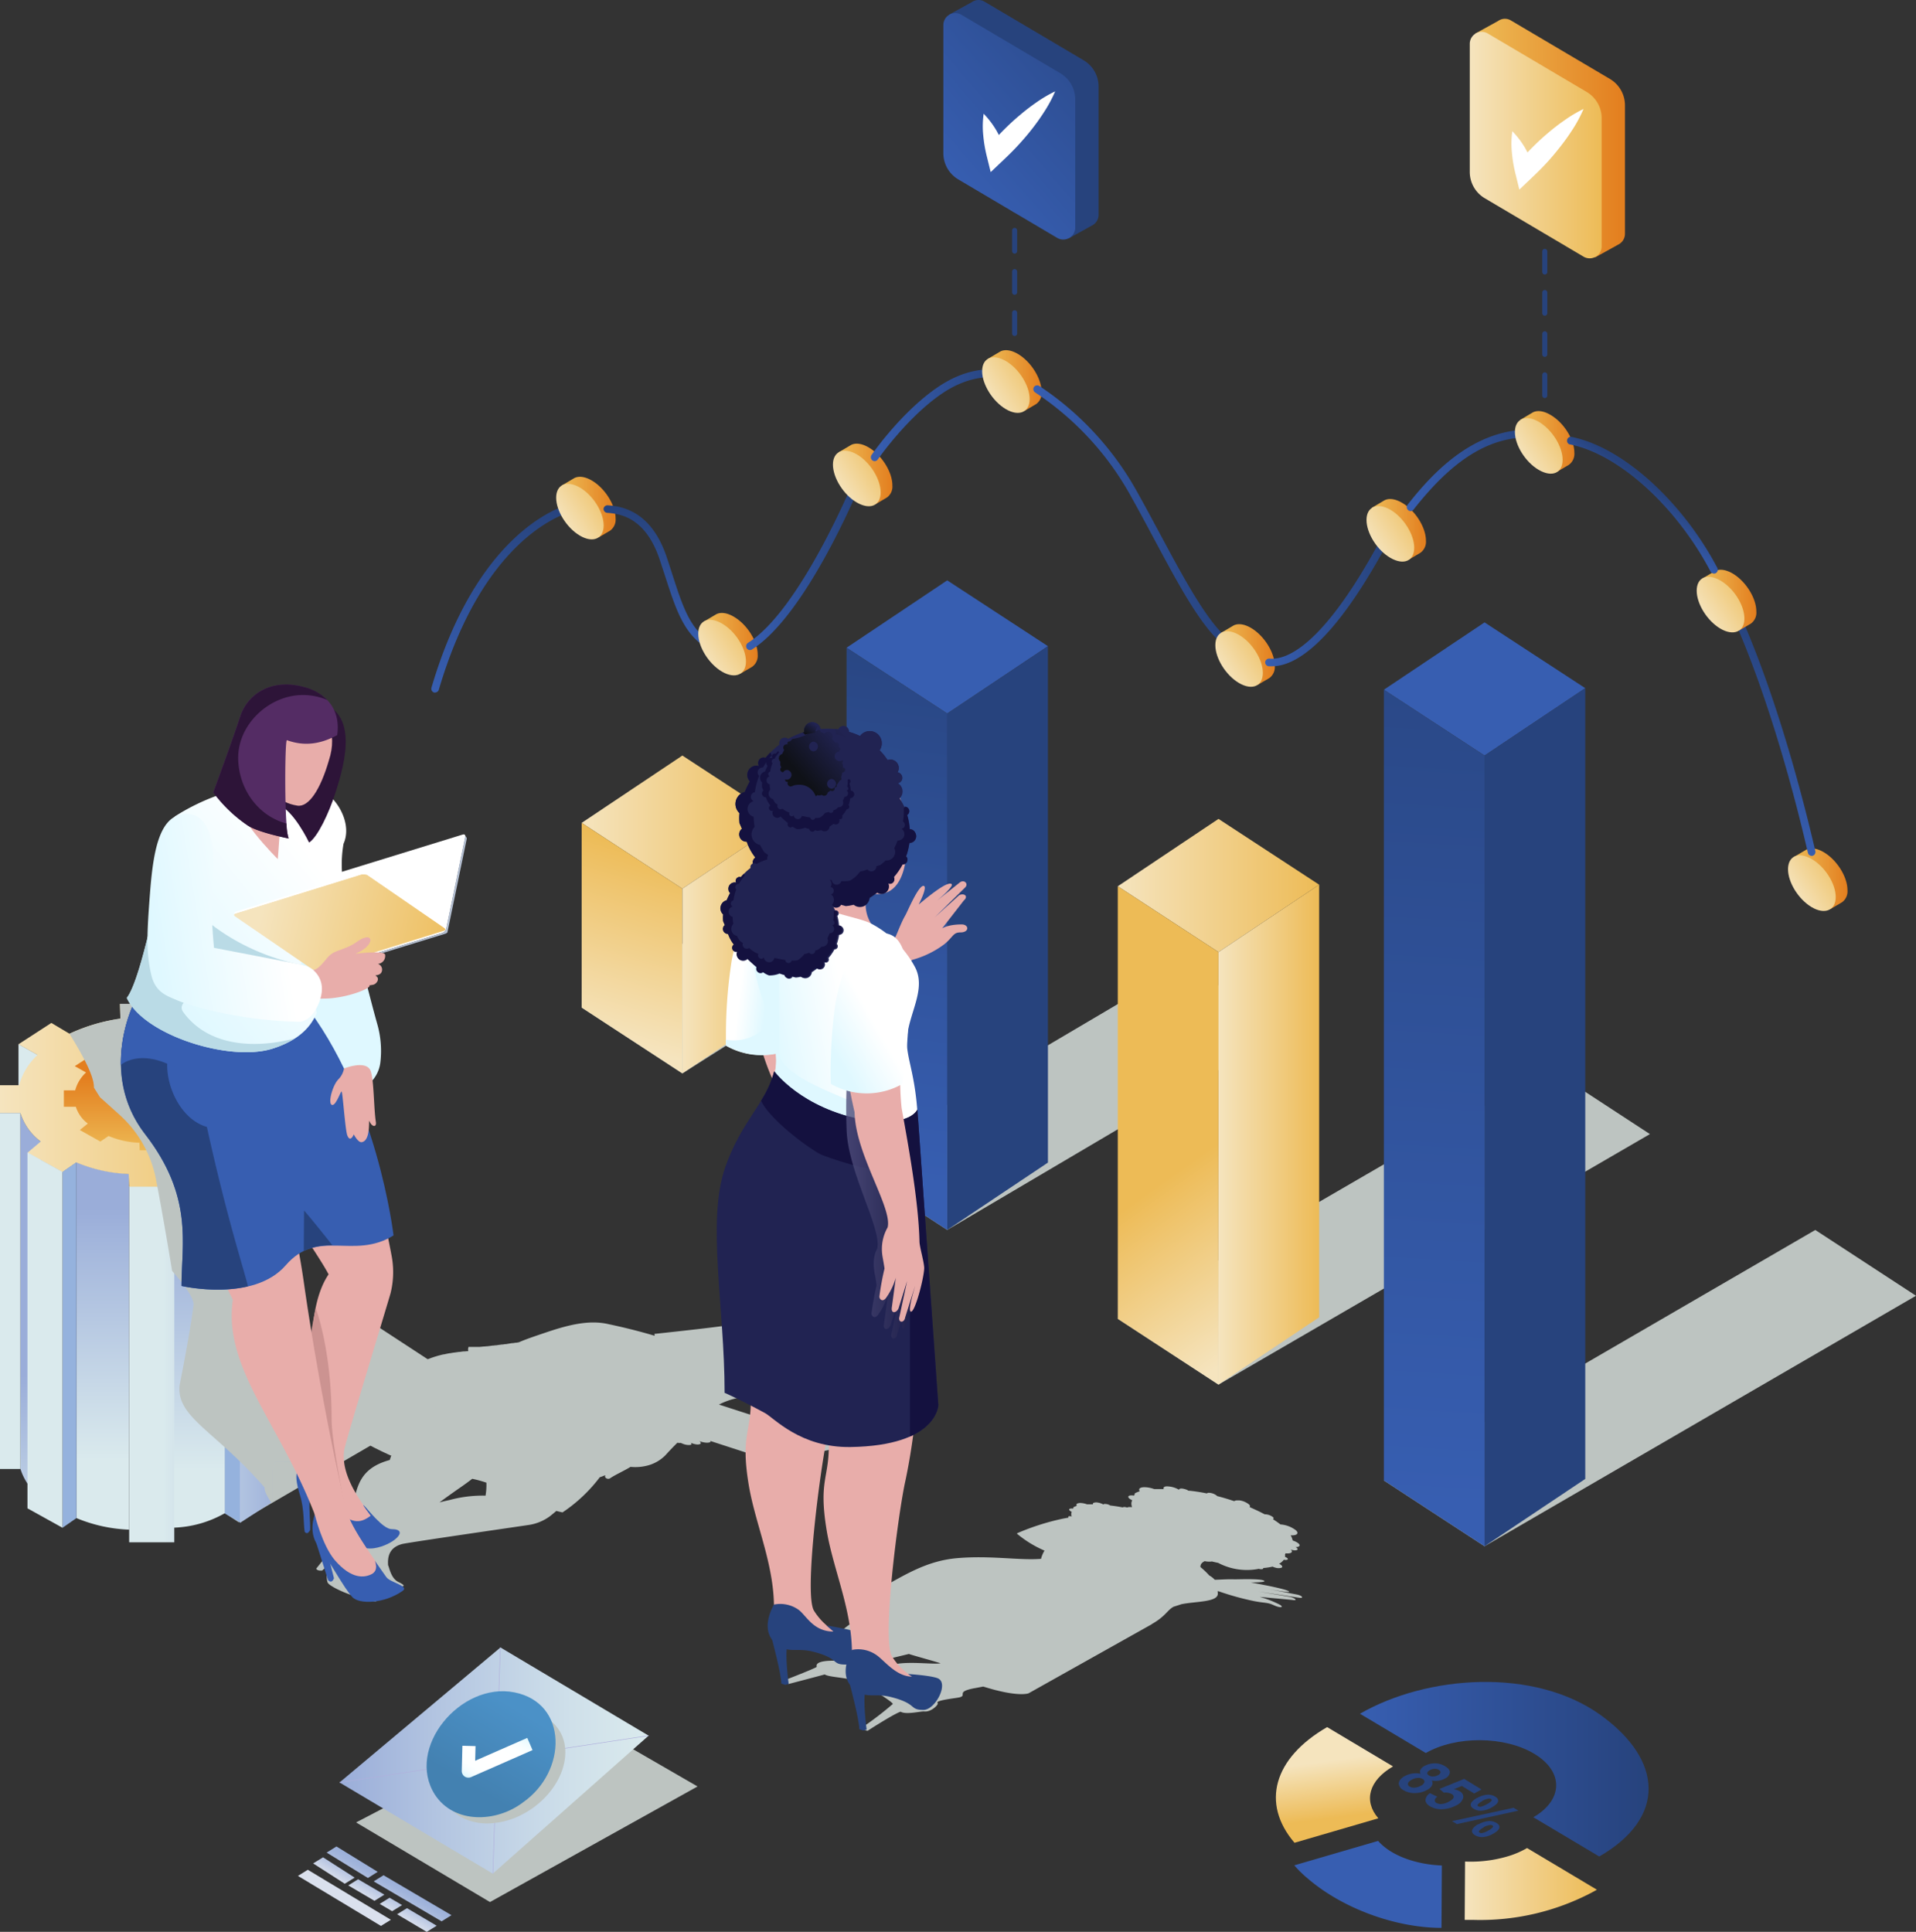 <svg viewBox="0 0 480 484" xmlns:xlink="http://www.w3.org/1999/xlink" xmlns="http://www.w3.org/2000/svg"><rect x="0" y="0" width="480" height="484" fill="#333333" stroke="none"/><defs><style>.cls-1{isolation:isolate;}.cls-2,.cls-3{fill:#bdc4c1;}.cls-2,.cls-51,.cls-67{mix-blend-mode:multiply;}.cls-4{fill:url(#Áåçûìÿííûé_ãðàäèåíò_7);}.cls-5{fill:url(#Áåçûìÿííûé_ãðàäèåíò_7-2);}.cls-6{fill:url(#Áåçûìÿííûé_ãðàäèåíò_7-3);}.cls-7{fill:#375eb1;}.cls-8{fill:url(#Áåçûìÿííûé_ãðàäèåíò_8);}.cls-9{fill:#27437d;}.cls-10{fill:url(#Áåçûìÿííûé_ãðàäèåíò_8-2);}.cls-11{fill:url(#Áåçûìÿííûé_ãðàäèåíò_7-4);}.cls-12{fill:url(#Áåçûìÿííûé_ãðàäèåíò_7-5);}.cls-13{fill:url(#Áåçûìÿííûé_ãðàäèåíò_7-6);}.cls-14{fill:url(#Áåçûìÿííûé_ãðàäèåíò_8-3);}.cls-15{fill:url(#Áåçûìÿííûé_ãðàäèåíò_14);}.cls-16{fill:url(#Áåçûìÿííûé_ãðàäèåíò_7-7);}.cls-17{fill:url(#Áåçûìÿííûé_ãðàäèåíò_8-4);}.cls-18{fill:url(#Áåçûìÿííûé_ãðàäèåíò_14-2);}.cls-19{fill:url(#Áåçûìÿííûé_ãðàäèåíò_7-8);}.cls-20{fill:url(#Áåçûìÿííûé_ãðàäèåíò_8-5);}.cls-21{fill:url(#Áåçûìÿííûé_ãðàäèåíò_14-3);}.cls-22{fill:url(#Áåçûìÿííûé_ãðàäèåíò_7-9);}.cls-23{fill:url(#Áåçûìÿííûé_ãðàäèåíò_8-6);}.cls-24{fill:url(#Áåçûìÿííûé_ãðàäèåíò_14-4);}.cls-25{fill:url(#Áåçûìÿííûé_ãðàäèåíò_7-10);}.cls-26{fill:url(#Áåçûìÿííûé_ãðàäèåíò_8-7);}.cls-27{fill:url(#Áåçûìÿííûé_ãðàäèåíò_14-5);}.cls-28{fill:url(#Áåçûìÿííûé_ãðàäèåíò_7-11);}.cls-29{fill:url(#Áåçûìÿííûé_ãðàäèåíò_8-8);}.cls-30{fill:url(#Áåçûìÿííûé_ãðàäèåíò_14-6);}.cls-31{fill:url(#Áåçûìÿííûé_ãðàäèåíò_7-12);}.cls-32{fill:url(#Áåçûìÿííûé_ãðàäèåíò_14-7);}.cls-33{fill:url(#Áåçûìÿííûé_ãðàäèåíò_7-13);}.cls-34{fill:url(#Áåçûìÿííûé_ãðàäèåíò_8-9);}.cls-35{fill:url(#Áåçûìÿííûé_ãðàäèåíò_8-10);}.cls-36{fill:url(#Áåçûìÿííûé_ãðàäèåíò_14-8);}.cls-37{fill:url(#Áåçûìÿííûé_ãðàäèåíò_7-14);}.cls-38{fill:url(#Áåçûìÿííûé_ãðàäèåíò_14-9);}.cls-39{fill:url(#Áåçûìÿííûé_ãðàäèåíò_7-15);}.cls-40{fill:url(#Áåçûìÿííûé_ãðàäèåíò_8-11);}.cls-41{fill:url(#Áåçûìÿííûé_ãðàäèåíò_14-10);}.cls-42{fill:url(#Áåçûìÿííûé_ãðàäèåíò_7-16);}.cls-43{fill:#fff;}.cls-44{fill:url(#Áåçûìÿííûé_ãðàäèåíò_8-12);}.cls-45{fill:#e8adaa;}.cls-46{fill:url(#Áåçûìÿííûé_ãðàäèåíò_10);}.cls-47{fill:#dff8ff;}.cls-48{fill:url(#Áåçûìÿííûé_ãðàäèåíò_10-2);}.cls-49{fill:#212352;}.cls-50{fill:#14113f;}.cls-51{opacity:0.8;fill:url(#Áåçûìÿííûé_ãðàäèåíò_16);}.cls-52,.cls-53,.cls-54{mix-blend-mode:screen;}.cls-52{fill:url(#Áåçûìÿííûé_ãðàäèåíò_15);}.cls-53{fill:url(#Áåçûìÿííûé_ãðàäèåíò_15-2);}.cls-54{fill:url(#Áåçûìÿííûé_ãðàäèåíò_15-3);}.cls-55{fill:url(#Áåçûìÿííûé_ãðàäèåíò_10-3);}.cls-56{fill:url(#Áåçûìÿííûé_ãðàäèåíò_12);}.cls-57{fill:url(#Áåçûìÿííûé_ãðàäèåíò_12-2);}.cls-58{fill:url(#Áåçûìÿííûé_ãðàäèåíò_12-3);}.cls-59{fill:url(#Áåçûìÿííûé_ãðàäèåíò_12-4);}.cls-60{fill:url(#Áåçûìÿííûé_ãðàäèåíò_12-5);}.cls-61{fill:url(#Áåçûìÿííûé_ãðàäèåíò_12-6);}.cls-62{fill:#95b2dd;}.cls-63{fill:url(#Áåçûìÿííûé_ãðàäèåíò_12-7);}.cls-64{fill:url(#Áåçûìÿííûé_ãðàäèåíò_12-8);}.cls-65{fill:url(#Áåçûìÿííûé_ãðàäèåíò_12-9);}.cls-66{fill:url(#Áåçûìÿííûé_ãðàäèåíò_7-17);}.cls-68{fill:url(#Áåçûìÿííûé_ãðàäèåíò_14-11);}.cls-69{fill:url(#Áåçûìÿííûé_ãðàäèåíò_12-10);}.cls-70{fill:url(#Áåçûìÿííûé_ãðàäèåíò_12-11);}.cls-71{fill:url(#Áåçûìÿííûé_ãðàäèåíò_10-4);}.cls-72{fill:#cc9391;}.cls-73{fill:url(#Áåçûìÿííûé_ãðàäèåíò_10-5);}.cls-74{fill:#badbe6;}.cls-75{fill:#2d1438;}.cls-76{fill:#b4bfd1;}.cls-77{fill:url(#Áåçûìÿííûé_ãðàäèåíò_11);}.cls-78{fill:#542c64;}.cls-79{fill:url(#Áåçûìÿííûé_ãðàäèåíò_10-6);}.cls-80{fill:url(#Áåçûìÿííûé_ãðàäèåíò_8-13);}.cls-81{fill:url(#Áåçûìÿííûé_ãðàäèåíò_7-18);}.cls-82{fill:url(#Áåçûìÿííûé_ãðàäèåíò_7-19);}.cls-83{fill:url(#Áåçûìÿííûé_ãðàäèåíò_6);}.cls-84{fill:#afafdc;}.cls-85{fill:url(#Áåçûìÿííûé_ãðàäèåíò_5);}.cls-86{fill:url(#Áåçûìÿííûé_ãðàäèåíò_4);}.cls-87{fill:url(#Áåçûìÿííûé_ãðàäèåíò_1);}.cls-88{fill:url(#Áåçûìÿííûé_ãðàäèåíò_1-2);}.cls-89{fill:url(#Áåçûìÿííûé_ãðàäèåíò_1-3);}.cls-90{fill:url(#Áåçûìÿííûé_ãðàäèåíò_1-4);}.cls-91{fill:url(#Áåçûìÿííûé_ãðàäèåíò_1-5);}.cls-92{fill:url(#Áåçûìÿííûé_ãðàäèåíò_1-6);}.cls-93{fill:url(#Áåçûìÿííûé_ãðàäèåíò_1-7);}</style><linearGradient gradientUnits="userSpaceOnUse" y2="221.85" x2="330.48" y1="221.85" x1="280.03" id="Áåçûìÿííûé_ãðàäèåíò_7"><stop stop-color="#f5e4be" offset="0"></stop><stop stop-color="#edbb56" offset="1"></stop></linearGradient><linearGradient xlink:href="#Áåçûìÿííûé_ãðàäèåíò_7" gradientTransform="matrix(-1, 0, 0, 1, 4636.97, 0)" y2="291.53" x2="4339.34" y1="329.12" x1="4312.83" id="Áåçûìÿííûé_ãðàäèåíò_7-2"></linearGradient><linearGradient xlink:href="#Áåçûìÿííûé_ãðàäèåíò_7" y2="284.27" x2="330.48" y1="284.27" x1="305.26" id="Áåçûìÿííûé_ãðàäèåíò_7-3"></linearGradient><linearGradient gradientUnits="userSpaceOnUse" y2="119.45" x2="369.17" y1="376.8" x1="353.36" id="Áåçûìÿííûé_ãðàäèåíò_8"><stop stop-color="#375eb1" offset="0"></stop><stop stop-color="#27437d" offset="0.99"></stop></linearGradient><linearGradient xlink:href="#Áåçûìÿííûé_ãðàäèåíò_8" y2="145.84" x2="236.55" y1="294.71" x1="216.79" id="Áåçûìÿííûé_ãðàäèåíò_8-2"></linearGradient><linearGradient xlink:href="#Áåçûìÿííûé_ãðàäèåíò_7" y2="205.97" x2="196.17" y1="205.97" x1="145.72" id="Áåçûìÿííûé_ãðàäèåíò_7-4"></linearGradient><linearGradient xlink:href="#Áåçûìÿííûé_ãðàäèåíò_7" y2="213.42" x2="165.69" y1="259.93" x1="151.51" id="Áåçûìÿííûé_ãðàäèåíò_7-5"></linearGradient><linearGradient xlink:href="#Áåçûìÿííûé_ãðàäèåíò_7" y2="237.35" x2="196.17" y1="237.35" x1="170.95" id="Áåçûìÿííûé_ãðàäèåíò_7-6"></linearGradient><linearGradient xlink:href="#Áåçûìÿííûé_ãðàäèåíò_8" y2="124.24" x2="129.59" y1="175.34" x1="122.81" id="Áåçûìÿííûé_ãðàäèåíò_8-3"></linearGradient><linearGradient gradientUnits="userSpaceOnUse" y2="127.05" x2="154.22" y1="127.05" x1="140.71" id="Áåçûìÿííûé_ãðàäèåíò_14"><stop stop-color="#edbb56" offset="0"></stop><stop stop-color="#e37e1e" offset="1"></stop></linearGradient><linearGradient xlink:href="#Áåçûìÿííûé_ãðàäèåíò_7" y2="122.67" x2="154.14" y1="131.1" x1="140.56" id="Áåçûìÿííûé_ãðàäèåíò_7-7"></linearGradient><linearGradient xlink:href="#Áåçûìÿííûé_ãðàäèåíò_8" y2="128.51" x2="167.36" y1="160.85" x1="163.07" id="Áåçûìÿííûé_ãðàäèåíò_8-4"></linearGradient><linearGradient xlink:href="#Áåçûìÿííûé_ãðàäèåíò_14" y2="161.12" x2="189.82" y1="161.12" x1="176.3" id="Áåçûìÿííûé_ãðàäèåíò_14-2"></linearGradient><linearGradient xlink:href="#Áåçûìÿííûé_ãðàäèåíò_7" y2="156.75" x2="189.74" y1="165.18" x1="176.15" id="Áåçûìÿííûé_ãðàäèåíò_7-8"></linearGradient><linearGradient xlink:href="#Áåçûìÿííûé_ãðàäèåíò_8" y2="141.47" x2="215.58" y1="141.47" x1="186.91" id="Áåçûìÿííûé_ãðàäèåíò_8-5"></linearGradient><linearGradient xlink:href="#Áåçûìÿííûé_ãðàäèåíò_14" y2="118.75" x2="223.56" y1="118.75" x1="210.04" id="Áåçûìÿííûé_ãðàäèåíò_14-3"></linearGradient><linearGradient xlink:href="#Áåçûìÿííûé_ãðàäèåíò_7" y2="114.37" x2="223.48" y1="122.8" x1="209.9" id="Áåçûìÿííûé_ãðàäèåíò_7-9"></linearGradient><linearGradient xlink:href="#Áåçûìÿííûé_ãðàäèåíò_8" y2="104.03" x2="252.67" y1="104.03" x1="218.16" id="Áåçûìÿííûé_ãðàäèåíò_8-6"></linearGradient><linearGradient xlink:href="#Áåçûìÿííûé_ãðàäèåíò_14" y2="95.33" x2="260.94" y1="95.33" x1="247.42" id="Áåçûìÿííûé_ãðàäèåíò_14-4"></linearGradient><linearGradient xlink:href="#Áåçûìÿííûé_ãðàäèåíò_7" y2="90.96" x2="260.86" y1="99.38" x1="247.28" id="Áåçûìÿííûé_ãðàäèåíò_7-10"></linearGradient><linearGradient xlink:href="#Áåçûìÿííûé_ãðàäèåíò_8" y2="129.53" x2="309.04" y1="129.53" x1="258.89" id="Áåçûìÿííûé_ãðàäèåíò_8-7"></linearGradient><linearGradient xlink:href="#Áåçûìÿííûé_ãðàäèåíò_14" y2="163.98" x2="319.36" y1="163.98" x1="305.84" id="Áåçûìÿííûé_ãðàäèåíò_14-5"></linearGradient><linearGradient xlink:href="#Áåçûìÿííûé_ãðàäèåíò_7" y2="159.61" x2="319.28" y1="168.04" x1="305.7" id="Áåçûìÿííûé_ãðàäèåíò_7-11"></linearGradient><linearGradient xlink:href="#Áåçûìÿííûé_ãðàäèåíò_8" y2="151.22" x2="347.21" y1="151.22" x1="316.96" id="Áåçûìÿííûé_ãðàäèåíò_8-8"></linearGradient><linearGradient xlink:href="#Áåçûìÿííûé_ãðàäèåíò_14" y2="132.62" x2="357.23" y1="132.62" x1="343.71" id="Áåçûìÿííûé_ãðàäèåíò_14-6"></linearGradient><linearGradient xlink:href="#Áåçûìÿííûé_ãðàäèåíò_7" y2="128.24" x2="357.15" y1="136.67" x1="343.56" id="Áåçûìÿííûé_ãðàäèåíò_7-12"></linearGradient><linearGradient xlink:href="#Áåçûìÿííûé_ãðàäèåíò_14" y2="220.14" x2="462.83" y1="220.14" x1="449.32" id="Áåçûìÿííûé_ãðàäèåíò_14-7"></linearGradient><linearGradient xlink:href="#Áåçûìÿííûé_ãðàäèåíò_7" y2="215.76" x2="462.75" y1="224.19" x1="449.17" id="Áåçûìÿííûé_ãðàäèåíò_7-13"></linearGradient><linearGradient xlink:href="#Áåçûìÿííûé_ãðàäèåíò_8" gradientTransform="matrix(1, 0.58, 0, 1, 0, -897.48)" y2="800.18" x2="447.38" y1="848.36" x1="440.98" id="Áåçûìÿííûé_ãðàäèåíò_8-9"></linearGradient><linearGradient xlink:href="#Áåçûìÿííûé_ãðàäèåíò_8" y2="117.84" x2="385.37" y1="117.84" x1="352.4" id="Áåçûìÿííûé_ãðàäèåíò_8-10"></linearGradient><linearGradient xlink:href="#Áåçûìÿííûé_ãðàäèåíò_14" y2="110.59" x2="394.41" y1="110.59" x1="380.9" id="Áåçûìÿííûé_ãðàäèåíò_14-8"></linearGradient><linearGradient xlink:href="#Áåçûìÿííûé_ãðàäèåíò_7" y2="106.21" x2="394.33" y1="114.64" x1="380.75" id="Áåçûìÿííûé_ãðàäèåíò_7-14"></linearGradient><linearGradient xlink:href="#Áåçûìÿííûé_ãðàäèåíò_14" y2="150.33" x2="439.95" y1="150.33" x1="426.44" id="Áåçûìÿííûé_ãðàäèåíò_14-9"></linearGradient><linearGradient xlink:href="#Áåçûìÿííûé_ãðàäèåíò_7" y2="145.96" x2="439.87" y1="154.39" x1="426.29" id="Áåçûìÿííûé_ãðàäèåíò_7-15"></linearGradient><linearGradient xlink:href="#Áåçûìÿííûé_ãðàäèåíò_8" gradientTransform="matrix(1, 0.58, 0, 1, 0, -897.48)" y2="778.63" x2="412.4" y1="791" x1="410.76" id="Áåçûìÿííûé_ãðàäèåíò_8-11"></linearGradient><linearGradient xlink:href="#Áåçûìÿííûé_ãðàäèåíò_14" y2="34.56" x2="407.1" y1="34.56" x1="369.59" id="Áåçûìÿííûé_ãðàäèåíò_14-10"></linearGradient><linearGradient xlink:href="#Áåçûìÿííûé_ãðàäèåíò_7" y2="36.35" x2="401.25" y1="36.35" x1="368.21" id="Áåçûìÿííûé_ãðàäèåíò_7-16"></linearGradient><linearGradient xlink:href="#Áåçûìÿííûé_ãðàäèåíò_8" y2="-1.64" x2="290.84" y1="44.61" x1="238.05" id="Áåçûìÿííûé_ãðàäèåíò_8-12"></linearGradient><linearGradient gradientUnits="userSpaceOnUse" gradientTransform="matrix(-1, 0, 0, 1, 3709.43, 0)" y2="244.3" x2="3516.63" y1="243.47" x1="3523.58" id="Áåçûìÿííûé_ãðàäèåíò_10"><stop stop-color="#fff" offset="0"></stop><stop stop-color="#dff8ff" offset="0.99"></stop></linearGradient><linearGradient xlink:href="#Áåçûìÿííûé_ãðàäèåíò_10" y2="258.15" x2="3516.95" y1="254.34" x1="3497.37" id="Áåçûìÿííûé_ãðàäèåíò_10-2"></linearGradient><linearGradient gradientUnits="userSpaceOnUse" gradientTransform="translate(-2934.16)" y2="289.33" x2="3163.71" y1="289.33" x1="3146.15" id="Áåçûìÿííûé_ãðàäèåíò_16"><stop stop-color="#504f7d" offset="0"></stop><stop stop-color="#1c1c47" offset="0.99"></stop></linearGradient><linearGradient gradientUnits="userSpaceOnUse" gradientTransform="translate(-2934.16)" y2="185.31" x2="3145.12" y1="194.38" x1="3134.7" id="Áåçûìÿííûé_ãðàäèåíò_15"><stop stop-color="#0f1117" offset="0.01"></stop><stop stop-color="#1a1c3b" offset="0.63"></stop><stop stop-color="#212352" offset="1"></stop></linearGradient><linearGradient xlink:href="#Áåçûìÿííûé_ãðàäèåíò_15" y2="181.32" x2="3138.12" y1="184.03" x1="3136.27" id="Áåçûìÿííûé_ãðàäèåíò_15-2"></linearGradient><linearGradient xlink:href="#Áåçûìÿííûé_ãðàäèåíò_15" y2="189.75" x2="3150.94" y1="201.42" x1="3137.54" id="Áåçûìÿííûé_ãðàäèåíò_15-3"></linearGradient><linearGradient xlink:href="#Áåçûìÿííûé_ãðàäèåíò_10" y2="261.31" x2="3502.1" y1="254.89" x1="3490.95" id="Áåçûìÿííûé_ãðàäèåíò_10-3"></linearGradient><linearGradient gradientUnits="userSpaceOnUse" y2="269.95" x2="40.94" y1="269.95" x1="71.48" id="Áåçûìÿííûé_ãðàäèåíò_12"><stop stop-color="#9aadd9" offset="0"></stop><stop stop-color="#a3b6dc" offset="0.14"></stop><stop stop-color="#daeaed" offset="1"></stop></linearGradient><linearGradient xlink:href="#Áåçûìÿííûé_ãðàäèåíò_12" y2="266.03" x2="98.39" y1="266.03" x1="128.94" id="Áåçûìÿííûé_ãðàäèåíò_12-2"></linearGradient><linearGradient xlink:href="#Áåçûìÿííûé_ãðàäèåíò_12" y2="321.67" x2="40.94" y1="321.67" x1="71.48" id="Áåçûìÿííûé_ãðàäèåíò_12-3"></linearGradient><linearGradient xlink:href="#Áåçûìÿííûé_ãðàäèåíò_12" y2="399.81" x2="66.49" y1="348.62" x1="66.49" id="Áåçûìÿííûé_ãðàäèåíò_12-4"></linearGradient><linearGradient xlink:href="#Áåçûìÿííûé_ãðàäèåíò_12" y2="397.43" x2="7.66" y1="344.61" x1="7.66" id="Áåçûìÿííûé_ãðàäèåíò_12-5"></linearGradient><linearGradient xlink:href="#Áåçûìÿííûé_ãðàäèåíò_12" y2="334.3" x2="40.94" y1="334.3" x1="71.48" id="Áåçûìÿííûé_ãðàäèåíò_12-6"></linearGradient><linearGradient xlink:href="#Áåçûìÿííûé_ãðàäèåíò_12" y2="368.3" x2="49.92" y1="306.86" x1="49.92" id="Áåçûìÿííûé_ãðàäèåíò_12-7"></linearGradient><linearGradient xlink:href="#Áåçûìÿííûé_ãðàäèåíò_12" y2="365.84" x2="25.75" y1="302.76" x1="25.75" id="Áåçûìÿííûé_ãðàäèåíò_12-8"></linearGradient><linearGradient xlink:href="#Áåçûìÿííûé_ãðàäèåíò_12" y2="341.81" x2="40.94" y1="341.81" x1="71.48" id="Áåçûìÿííûé_ãðàäèåíò_12-9"></linearGradient><linearGradient xlink:href="#Áåçûìÿííûé_ãðàäèåíò_7" y2="274.36" x2="74.07" y1="274.36" x1="0" id="Áåçûìÿííûé_ãðàäèåíò_7-17"></linearGradient><linearGradient xlink:href="#Áåçûìÿííûé_ãðàäèåíò_14" y2="269.8" x2="37.77" y1="288.94" x1="37.77" id="Áåçûìÿííûé_ãðàäèåíò_14-11"></linearGradient><linearGradient xlink:href="#Áåçûìÿííûé_ãðàäèåíò_12" y2="323.44" x2="40.94" y1="323.44" x1="71.49" id="Áåçûìÿííûé_ãðàäèåíò_12-10"></linearGradient><linearGradient xlink:href="#Áåçûìÿííûé_ãðàäèåíò_12" y2="335.74" x2="40.94" y1="335.74" x1="71.48" id="Áåçûìÿííûé_ãðàäèåíò_12-11"></linearGradient><linearGradient xlink:href="#Áåçûìÿííûé_ãðàäèåíò_10" gradientTransform="matrix(-0.98, 0.18, 0.18, 0.98, 2467.02, 765.68)" y2="-950.37" x2="2252.36" y1="-980.44" x1="2240.64" id="Áåçûìÿííûé_ãðàäèåíò_10-4"></linearGradient><linearGradient xlink:href="#Áåçûìÿííûé_ãðàäèåíò_10" gradientTransform="matrix(-0.97, -0.23, -0.23, 0.97, 1832.46, 182.56)" y2="482.59" x2="1729.65" y1="442.99" x1="1697.8" id="Áåçûìÿííûé_ãðàäèåíò_10-5"></linearGradient><linearGradient gradientUnits="userSpaceOnUse" gradientTransform="matrix(-0.97, -0.23, -0.23, 0.97, 1832.46, 182.56)" y2="454.65" x2="1714.09" y1="454.65" x1="1661.74" id="Áåçûìÿííûé_ãðàäèåíò_11"><stop stop-color="#edbb56" offset="0"></stop><stop stop-color="#f5e4be" offset="1"></stop></linearGradient><linearGradient xlink:href="#Áåçûìÿííûé_ãðàäèåíò_10" gradientTransform="translate(-1495.56)" y2="233.55" x2="1533.69" y1="228.35" x1="1565.79" id="Áåçûìÿííûé_ãðàäèåíò_10-6"></linearGradient><linearGradient xlink:href="#Áåçûìÿííûé_ãðàäèåíò_8" y2="443.25" x2="413.01" y1="443.25" x1="340.7" id="Áåçûìÿííûé_ãðàäèåíò_8-13"></linearGradient><linearGradient xlink:href="#Áåçûìÿííûé_ãðàäèåíò_7" y2="455.33" x2="335.41" y1="441.06" x1="333.54" id="Áåçûìÿííûé_ãðàäèåíò_7-18"></linearGradient><linearGradient xlink:href="#Áåçûìÿííûé_ãðàäèåíò_7" y2="472.04" x2="400.06" y1="472.04" x1="366.94" id="Áåçûìÿííûé_ãðàäèåíò_7-19"></linearGradient><linearGradient gradientUnits="userSpaceOnUse" y2="441.08" x2="162.49" y1="441.08" x1="85.06" id="Áåçûìÿííûé_ãðàäèåíò_6"><stop stop-color="#9aadd9" offset="0"></stop><stop stop-color="#b3c5e1" offset="0.32"></stop><stop stop-color="#cfe0ea" offset="0.75"></stop><stop stop-color="#daeaed" offset="1"></stop></linearGradient><linearGradient gradientUnits="userSpaceOnUse" y2="447.71" x2="118.19" y1="428.27" x1="129.86" id="Áåçûìÿííûé_ãðàäèåíò_5"><stop stop-color="#4b91c7" offset="0"></stop><stop stop-color="#4381b1" offset="1"></stop></linearGradient><linearGradient gradientUnits="userSpaceOnUse" y2="446.81" x2="119.29" y1="432.77" x1="127.71" id="Áåçûìÿííûé_ãðàäèåíò_4"><stop stop-color="#dff8ff" offset="0"></stop><stop stop-color="#ebfbff" offset="0.05"></stop><stop stop-color="#f6fdff" offset="0.14"></stop><stop stop-color="#fdffff" offset="0.26"></stop><stop stop-color="#fff" offset="0.6"></stop><stop stop-color="#fdffff" offset="0.8"></stop><stop stop-color="#f6fdff" offset="0.89"></stop><stop stop-color="#e9faff" offset="0.96"></stop><stop stop-color="#dff8ff" offset="0.99"></stop></linearGradient><linearGradient gradientUnits="userSpaceOnUse" y2="478.55" x2="97.1" y1="472.06" x1="100.86" id="Áåçûìÿííûé_ãðàäèåíò_1"><stop stop-color="#9aafd9" offset="0"></stop><stop stop-color="#a1b4db" offset="0.22"></stop><stop stop-color="#b3c2e1" offset="0.54"></stop><stop stop-color="#d1d9ea" offset="0.9"></stop><stop stop-color="#dae0ed" offset="1"></stop></linearGradient><linearGradient xlink:href="#Áåçûìÿííûé_ãðàäèåíò_1" y2="470.17" x2="82.76" y1="463.61" x1="86.56" id="Áåçûìÿííûé_ãðàäèåíò_1-2"></linearGradient><linearGradient xlink:href="#Áåçûìÿííûé_ãðàäèåíò_1" y2="474.96" x2="90.94" y1="468.41" x1="94.73" id="Áåçûìÿííûé_ãðàäèåíò_1-3"></linearGradient><linearGradient xlink:href="#Áåçûìÿííûé_ãðàäèåíò_1" y2="480.72" x2="100.39" y1="474.01" x1="104.27" id="Áåçûìÿííûé_ãðàäèåíò_1-4"></linearGradient><linearGradient xlink:href="#Áåçûìÿííûé_ãðàäèåíò_1" y2="482.4" x2="103.64" y1="475.84" x1="107.44" id="Áåçûìÿííûé_ãðàäèåíò_1-5"></linearGradient><linearGradient xlink:href="#Áåçûìÿííûé_ãðàäèåíò_1" y2="471.73" x2="85.23" y1="465.13" x1="89.05" id="Áåçûìÿííûé_ãðàäèåíò_1-6"></linearGradient><linearGradient xlink:href="#Áåçûìÿííûé_ãðàäèåíò_1" y2="472.92" x2="87.76" y1="466.18" x1="91.66" id="Áåçûìÿííûé_ãðàäèåíò_1-7"></linearGradient></defs><g class="cls-1"><g id="Layer_2"><g id="all"><g id="service"><path d="M211.38,362.34l-.11-.28q.06.12-.21.18c.35-.08.27-.25-.18-.4l-30.76-9.95a18.08,18.08,0,0,1,4.22-1.54c3.44-.21,4.55-1.93,4-3.67l1.13-.14c5.35-.7,13.21-2,11.43-5.14a2,2,0,0,0-.39-1.87l-.08-.13-.2-.25-.18-.21-.2-.22c-.14-.14-.29-.29-.46-.43l-.19-.17c-.14-.12-.28-.24-.44-.36l-.21-.16c-.22-.17-.46-.35-.73-.53-5.8-4-13.07-5.33-17.61-4.74-5.06.67-16.27,1.86-16.27,1.86a3.11,3.11,0,0,0,.08.47c-3.62-1.07-7.46-2.05-11.55-2.91h0c-5-1.18-10.4.28-15.83,2.12-2.81.95-5,1.69-6.63,2.41l-.66.12-.23,0-.59.1-.25,0-.74.12h0l-.76.13-.24,0-.54.09-.24,0-.68.1h-.07l-.7.11-.23,0-.5.07-.22,0-.63.09h0l-.65.08-.2,0-.45.05-.19,0-.58.06h0l-.57.05h-.16l-.41,0h-.15l-1,0h-.58l-.41,0h0a1.91,1.91,0,0,0-.07,1.07H117l-.56.05h-.12c-.36,0-.74.08-1.15.13H115l-1.31.18h-.07l-.86.15-.11,0c-.46.08-.94.18-1.42.29l-.14,0c-.47.11-.95.23-1.42.36l-.17.05-.76.23-.2.07-.42.14-.2.08c-.22.08-.45.16-.66.25l-.25.11a3.92,3.92,0,0,0-.36.16h0c-2.91,1.34-5,3.41-4.45,6.6,1.58,8.64-7.42,10.21-13.29,12.76h0l0,0,.06,0,0,0,.14.08.09.06.11.06.13.08.1.06.3.18.11.06.23.14,0,0,.53.31.09,0,.32.19.06,0,.73.4,0,0,.41.22.07,0,1.36.71.09.05,1.54.76.1.05,1.68.79.12.05.58.26.1,0,.06,0-.38,1.14c-9.62,2.63-8.12,9.35-10.5,16.86A4.38,4.38,0,0,0,85,385.12c-1,1.2-3.32,2.08-4,2.64.16.36.59.43,1.39.44.93-.32,2.51-1.28,3.83-1.8-.18.39-.38.77-.59,1.16a.61.61,0,0,1-.12.15c-.1,0-3.43.34-3.61,1.93L79.22,393s.16.61,1.51.47L82,392.26c-.1,1.54-.29,3.26.08,4.21s5.73,3.58,11.51,4.68c2.14.4-1.48-1.74-1.56-2.47-.07-.54-.12-1.29-.14-1.75a1.11,1.11,0,0,0,0-.26c0-.45,0-1,0-1.68a16.15,16.15,0,0,0,1.54.73c4.4,1.74,10.37,2.53,6.38.62-1.9-.9-2.3-3.74-2.59-4.2a.25.25,0,0,0,0-.07c-.1-1.75.08-4.32,3.53-5.24,1.41-.38,31.77-4.77,31.61-4.76a11.88,11.88,0,0,0,5.39-2.19c.56-.44,1.1-.89,1.62-1.34.5.13,1,.25,1.55.37a38.48,38.48,0,0,0,9.34-8.81c.89-.27,1.48-.61,1.39-.46-.35.58.63,1.14,1.23.7,1.09-.78,3.67-1.94,5.08-2.84a12,12,0,0,0,4.05-.28,9.69,9.69,0,0,0,4.69-2.63c.78-.87,1.8-1.95,3-3.14.5.1.76.11.7,0l.83.33c.74.3,2.11.38,2-.05l-.15-.26a4.59,4.59,0,0,0,1.71.43c1.43-.07.42-.86.42-.86.79.36,2.45.62,2.81.16,0,0,0-.12-.13-.21l15.36,5a1.41,1.41,0,0,0,.22.06h.08l.11,0h0l.09,0h.78l.14,0,16.64-3.58C211.35,362.48,211.41,362.42,211.38,362.34Zm-91.73,8.46h0c.77.2,1.5.42,2.2.66a16,16,0,0,1-.21,3.25,31.54,31.54,0,0,0-8.94,1.08c-.72.15-1.63.36-2.6.61,1.74-1.28,3.43-2.49,5-3.58,1.15-.79,2.22-1.57,3.2-2.33C118.77,370.59,119.22,370.69,119.65,370.8Zm73.53-5-.22-.07a1.89,1.89,0,0,0,.34.09h-.12Zm.36.06h0l-.13,0h0l.37,0h0Zm.4,0h-.2l.34,0Zm.34,0s0,0,0,0h-.14l.3,0Z" class="cls-2"></path><polygon points="93.11 331.36 35.04 365.19 59.82 381.39 117.89 347.56 93.11 331.36" class="cls-2"></polygon><polygon points="388.12 267.65 280.03 330.41 305.26 346.89 413.34 284.13 388.12 267.65" class="cls-2"></polygon><polygon points="212.08 291.66 237.3 308.14 322.26 258.01 297.03 241.52 212.08 291.66" class="cls-2"></polygon><polygon points="145.72 252.43 170.95 268.92 219.25 238.33 194.02 221.85 145.72 252.43" class="cls-3"></polygon><polygon points="330.48 221.65 305.26 238.53 280.03 222.04 305.26 205.16 330.48 221.65" class="cls-4"></polygon><polygon points="305.26 346.89 280.03 330.41 280.03 222.04 305.26 238.53 305.26 346.89" class="cls-5"></polygon><polygon points="330.48 330.02 305.26 346.89 305.26 238.53 330.48 221.65 330.48 330.02" class="cls-6"></polygon><polygon points="454.77 308.15 346.69 370.91 371.91 387.39 480 324.63 454.77 308.15" class="cls-2"></polygon><polygon points="397.14 172.41 371.91 189.29 346.69 172.8 371.91 155.93 397.14 172.41" class="cls-7"></polygon><polygon points="371.91 387.39 346.69 370.91 346.69 172.8 371.91 189.29 371.91 387.39" class="cls-8"></polygon><polygon points="397.14 370.52 371.91 387.39 371.91 189.29 397.14 172.41 397.14 370.52" class="cls-9"></polygon><polygon points="262.53 161.89 237.3 178.76 212.08 162.28 237.3 145.4 262.53 161.89" class="cls-7"></polygon><polygon points="237.3 308.14 212.08 291.66 212.08 162.28 237.3 178.76 237.3 308.14" class="cls-10"></polygon><polygon points="262.53 291.27 237.3 308.14 237.3 178.76 262.53 161.89 262.53 291.27" class="cls-9"></polygon><polygon points="196.17 205.78 170.95 222.65 145.72 206.16 170.95 189.29 196.17 205.78" class="cls-11"></polygon><polygon points="170.95 268.92 145.72 252.43 145.72 206.16 170.95 222.65 170.95 268.92" class="cls-12"></polygon><polygon points="196.17 252.04 170.95 268.92 170.95 222.65 196.17 205.78 196.17 252.04" class="cls-13"></polygon><path d="M109,173.5a.84.84,0,0,1-.27,0,1,1,0,0,1-.64-1.21c11.23-38.1,31.2-45.12,35.09-46.14a1,1,0,0,1,.48,1.87c-3.71,1-22.81,7.72-33.74,44.83A1,1,0,0,1,109,173.5Z" class="cls-14"></path><path d="M154.22,129.89c0-3.33-2.66-7.58-5.95-9.5-1.83-1.07-3.46-1.19-4.55-.52h0l-3,1.78,1.71,2.4a13,13,0,0,0,5.85,8.39l.18.09,1.5,2.11,2.91-1.71h0A3.39,3.39,0,0,0,154.22,129.89Z" class="cls-15"></path><path d="M139.33,124.69c0,3.33,2.67,7.59,5.95,9.51s5.95.78,5.95-2.55-2.66-7.58-5.95-9.5S139.33,121.37,139.33,124.69Z" class="cls-16"></path><path d="M178.27,162.86a.87.87,0,0,1-.44-.11c-6.34-3.37-8.38-9.67-11.2-18.4q-.65-2-1.38-4.2c-3.66-10.9-10.33-11.44-13.18-11.67a1,1,0,0,1-.87-1,1,1,0,0,1,1-.89c2.94.24,10.77.87,14.83,13q.74,2.21,1.38,4.23c2.78,8.6,4.62,14.28,10.28,17.29a1,1,0,0,1,.4,1.3A1,1,0,0,1,178.27,162.86Z" class="cls-17"></path><path d="M189.82,164c0-3.32-2.67-7.58-6-9.5-1.82-1.07-3.45-1.19-4.55-.51h0l-3,1.78,1.71,2.4a13,13,0,0,0,5.85,8.39l.18.09,1.5,2.11,2.91-1.7h0A3.4,3.4,0,0,0,189.82,164Z" class="cls-18"></path><path d="M174.93,158.77c0,3.32,2.66,7.58,5.95,9.5s6,.78,6-2.55-2.67-7.58-6-9.5S174.93,155.44,174.93,158.77Z" class="cls-19"></path><path d="M187.87,162.86a.94.94,0,0,1-.81-.46,1,1,0,0,1,.31-1.33c13-8.11,26.24-40.08,26.37-40.4a.94.94,0,0,1,1.25-.52,1,1,0,0,1,.51,1.26c-.55,1.34-13.65,32.87-27.13,41.31A.9.9,0,0,1,187.87,162.86Z" class="cls-20"></path><path d="M223.56,121.59c0-3.33-2.66-7.58-5.95-9.5-1.83-1.07-3.46-1.19-4.55-.52h0l-3,1.77,1.72,2.41a13,13,0,0,0,5.85,8.39l.18.09,1.5,2.11,2.9-1.71h0A3.37,3.37,0,0,0,223.56,121.59Z" class="cls-21"></path><path d="M208.67,116.39c0,3.33,2.67,7.59,6,9.51s5.95.78,5.95-2.55-2.66-7.58-5.95-9.5S208.67,113.06,208.67,116.39Z" class="cls-22"></path><path d="M219.12,115.53a1,1,0,0,1-.55-.17,1,1,0,0,1-.24-1.35c.31-.45,7.64-11,16.81-17.15,9.4-6.29,16.58-3.9,16.88-3.79a1,1,0,0,1-.62,1.83c-.06,0-6.64-2.16-15.21,3.57C227.33,104.4,220,115,219.9,115.12A.93.93,0,0,1,219.12,115.53Z" class="cls-23"></path><path d="M260.94,98.17c0-3.32-2.66-7.58-5.95-9.5-1.83-1.07-3.46-1.19-4.55-.51h0l-3,1.78,1.72,2.4a13,13,0,0,0,5.85,8.39l.18.09,1.5,2.11,2.91-1.71h0A3.37,3.37,0,0,0,260.94,98.17Z" class="cls-24"></path><path d="M246.05,93c0,3.33,2.67,7.59,5.95,9.51s5.95.78,5.95-2.55-2.66-7.58-5.95-9.5S246.05,89.65,246.05,93Z" class="cls-25"></path><path d="M308.09,162.52a1,1,0,0,1-.54-.17c-6-4.09-11.84-15-18.65-27.75-1.82-3.4-3.71-6.92-5.64-10.37a73.77,73.77,0,0,0-23.9-25.89A1,1,0,0,1,259,97a1,1,0,0,1,1.31-.34,75.88,75.88,0,0,1,24.59,26.61c1.94,3.46,3.83,7,5.66,10.4,6.41,11.95,12.47,23.25,18,27.07a1,1,0,0,1-.53,1.77Z" class="cls-26"></path><path d="M319.36,166.83c0-3.33-2.67-7.59-5.95-9.51-1.83-1.07-3.46-1.19-4.55-.51h0l-3,1.77,1.71,2.41a13,13,0,0,0,5.86,8.38l.18.1,1.49,2.1,2.91-1.7h0A3.4,3.4,0,0,0,319.36,166.83Z" class="cls-27"></path><path d="M304.47,161.63c0,3.33,2.66,7.58,5.95,9.5s5.95.78,5.95-2.55-2.66-7.58-5.95-9.5S304.47,158.3,304.47,161.63Z" class="cls-28"></path><path d="M318.67,166.92a7.94,7.94,0,0,1-.85,0,1,1,0,0,1-.86-1.06A1,1,0,0,1,318,165c4.13.41,13.17-2.81,27.4-28.94a1,1,0,0,1,1.3-.38,1,1,0,0,1,.38,1.31C333.75,161.44,324.39,166.92,318.67,166.92Z" class="cls-29"></path><path d="M357.23,135.46c0-3.33-2.67-7.58-6-9.5-1.82-1.07-3.46-1.19-4.55-.52h0l-3,1.78,1.71,2.4a13,13,0,0,0,5.85,8.39l.18.09,1.5,2.11,2.91-1.71h0A3.4,3.4,0,0,0,357.23,135.46Z" class="cls-30"></path><path d="M342.34,130.26c0,3.33,2.66,7.59,6,9.51s5.95.78,5.95-2.55-2.67-7.58-5.95-9.5S342.34,126.94,342.34,130.26Z" class="cls-31"></path><path d="M462.83,223c0-3.33-2.66-7.58-5.95-9.5-1.83-1.07-3.46-1.19-4.55-.52h0l-3,1.77,1.71,2.41a13,13,0,0,0,5.85,8.39l.18.09,1.5,2.11,2.91-1.71h0A3.39,3.39,0,0,0,462.83,223Z" class="cls-32"></path><path d="M447.94,217.78c0,3.33,2.67,7.58,5.95,9.51s6,.78,6-2.55-2.67-7.58-6-9.51S447.94,214.45,447.94,217.78Z" class="cls-33"></path><path d="M453.86,214.43a1,1,0,0,1-.93-.74c-3.09-13.37-9.72-39-19.31-60.25a1,1,0,0,1,.48-1.28,1,1,0,0,1,1.26.48c9.66,21.43,16.32,47.17,19.43,60.61a1,1,0,0,1-.71,1.16A.82.82,0,0,1,453.86,214.43Z" class="cls-34"></path><path d="M353.36,128.05a1,1,0,0,1-.75-1.57c6.6-8.41,17.08-19.5,31.85-18.82a1,1,0,0,1-.09,1.93c-10.72-.5-20.05,5.08-30.26,18.1A1,1,0,0,1,353.36,128.05Z" class="cls-35"></path><path d="M394.41,113.43c0-3.33-2.66-7.58-6-9.5-1.82-1.07-3.46-1.19-4.55-.52h0l-3,1.78,1.71,2.4a13,13,0,0,0,5.85,8.39l.18.09,1.5,2.11,2.91-1.71h0A3.39,3.39,0,0,0,394.41,113.43Z" class="cls-36"></path><path d="M379.52,108.23c0,3.33,2.67,7.59,6,9.51s5.95.78,5.95-2.55-2.67-7.58-5.95-9.5S379.52,104.91,379.52,108.23Z" class="cls-37"></path><path d="M440,153.18c0-3.33-2.66-7.58-5.95-9.51-1.83-1.06-3.46-1.18-4.55-.51h0l-3,1.77,1.71,2.41a13,13,0,0,0,5.85,8.39l.18.09,1.5,2.11,2.91-1.71h0A3.39,3.39,0,0,0,440,153.18Z" class="cls-38"></path><path d="M425.06,148c0,3.33,2.67,7.58,5.95,9.5s6,.79,6-2.54-2.67-7.58-6-9.51S425.06,144.65,425.06,148Z" class="cls-39"></path><path d="M429.39,143.71a1,1,0,0,1-.84-.51c-8.68-16.48-23.24-29.59-35.4-31.88a1,1,0,0,1,.34-1.9c12.7,2.39,27.81,15.9,36.75,32.87a1,1,0,0,1-.4,1.31A1,1,0,0,1,429.39,143.71Z" class="cls-40"></path><path d="M387,99.73a.64.64,0,0,1-.63-.64V93.93a.64.64,0,0,1,.63-.65.65.65,0,0,1,.64.65v5.16A.64.64,0,0,1,387,99.73Zm0-10.31a.64.64,0,0,1-.63-.65V83.61A.64.64,0,0,1,387,83a.64.64,0,0,1,.64.64v5.16A.65.65,0,0,1,387,89.42Zm0-10.32a.64.64,0,0,1-.63-.65V73.29a.64.64,0,0,1,.63-.64.64.64,0,0,1,.64.64v5.16A.65.65,0,0,1,387,79.1Zm0-10.32a.64.64,0,0,1-.63-.64V63a.64.64,0,0,1,.63-.65.65.65,0,0,1,.64.65v5.16A.64.64,0,0,1,387,68.78Zm0-10.32a.63.63,0,0,1-.63-.64V52.66A.63.63,0,0,1,387,52a.64.64,0,0,1,.64.64v5.16A.64.64,0,0,1,387,58.46Z" class="cls-9"></path><path d="M403.37,19.81,378.51,5.12a2.9,2.9,0,0,0-3.19.13h0l-5.73,3.16,4.47,8.33V39.83a7.64,7.64,0,0,0,3.73,6.58L395.63,57l4,7.48,5.81-3.22h0a3,3,0,0,0,1.65-2.69V26.4A7.66,7.66,0,0,0,403.37,19.81Z" class="cls-41"></path><path d="M372.66,8.35l24.86,14.7a7.64,7.64,0,0,1,3.73,6.58V61.76a3,3,0,0,1-4.45,2.59l-24.86-14.7a7.64,7.64,0,0,1-3.73-6.58V10.94A3,3,0,0,1,372.66,8.35Z" class="cls-42"></path><path d="M392,30.09a49,49,0,0,0-4.25,3.28c-1.37,1.15-2.66,2.36-3.91,3.62-.4.39-.78.8-1.16,1.2-.18-.32-.35-.64-.54-1a22.24,22.24,0,0,0-3.27-4.32,22.13,22.13,0,0,0-.1,5.44,34.63,34.63,0,0,0,.86,5.12l1,4.07,3.24-3.08c1.29-1.22,2.55-2.47,3.75-3.78S389.91,38,391,36.61s2.14-2.87,3.11-4.4a33.15,33.15,0,0,0,2.6-4.91A32.3,32.3,0,0,0,392,30.09Z" class="cls-43"></path><path d="M254.18,84.18a.64.64,0,0,1-.63-.64V78.38a.64.64,0,0,1,.63-.65.65.65,0,0,1,.64.65v5.16A.64.64,0,0,1,254.18,84.18Zm0-10.32a.64.64,0,0,1-.63-.64V68.06a.64.64,0,0,1,.63-.65.65.65,0,0,1,.64.65v5.16A.64.64,0,0,1,254.18,73.86Zm0-10.31a.64.64,0,0,1-.63-.65V57.74a.64.64,0,0,1,.63-.64.64.64,0,0,1,.64.64V62.9A.65.65,0,0,1,254.18,63.55Zm0-10.32a.64.64,0,0,1-.63-.65V47.43a.64.64,0,0,1,.63-.65.65.65,0,0,1,.64.65v5.15A.65.65,0,0,1,254.18,53.23Zm0-10.32a.64.64,0,0,1-.63-.64V37.11a.64.64,0,0,1,.63-.65.65.65,0,0,1,.64.65v5.16A.64.64,0,0,1,254.18,42.91Z" class="cls-9"></path><path d="M271.49,15.11,246.63.41a2.92,2.92,0,0,0-3.19.14h0L237.71,3.7,242.18,12V35.12a7.66,7.66,0,0,0,3.73,6.59l17.84,10.54,4,7.47,5.81-3.22h0a3,3,0,0,0,1.66-2.68V21.69A7.63,7.63,0,0,0,271.49,15.11Z" class="cls-9"></path><path d="M240.77,3.65l24.87,14.7a7.63,7.63,0,0,1,3.73,6.58V57.05a3,3,0,0,1-4.45,2.59l-24.86-14.7a7.63,7.63,0,0,1-3.73-6.58V6.24A3,3,0,0,1,240.77,3.65Z" class="cls-44"></path><path d="M259.56,25.71A51.12,51.12,0,0,0,255.31,29c-1.37,1.14-2.66,2.36-3.91,3.61-.4.4-.78.8-1.16,1.21q-.26-.48-.54-1a22.3,22.3,0,0,0-3.27-4.33,22.22,22.22,0,0,0-.1,5.45,34.63,34.63,0,0,0,.86,5.12l1,4.06,3.24-3.07c1.29-1.22,2.55-2.47,3.75-3.78s2.36-2.66,3.45-4.07a53.61,53.61,0,0,0,3.11-4.41,33,33,0,0,0,2.6-4.9A33.16,33.16,0,0,0,259.56,25.71Z" class="cls-43"></path><path d="M212.75,401.9s1.59,1.19,4.24,3.38a12.19,12.19,0,0,0-5.36,2.62c-3,2.47,2,6-2.66,8.17-.24,0-4.92-.16-4.36,1.53-.28.35-7.48,3.12-8.5,3.55l.69.46.8.28s7.38-1.93,9-2.38c1.36.81,6.13.68,9.16,2.1,0,0,7.66,4.51,7.92,5.29a84.25,84.25,0,0,1-7.85,6l.69.46.8.28s6.73-4.34,8.31-4.8c1.35.82,5.08-.15,5.92-.06,1.83.2,3.77-1.9,3.33-2.12-.62-.7,4.72-1.2,5.56-1.43,1.93-.53-1.21-1.4,3.89-2.31l2-.38c8.75,2.77,11.36,1.69,11.36,1.69l30.87-17.31h-.06c3.55-2,3.9-3.52,5.52-4.38.66-.2,1.3-.41,1.91-.62,3.6-.75,9.19-.48,9.16-2.66a4.34,4.34,0,0,0-.06-.62l.35.06a69,69,0,0,0,8.78,2.43c2.86.55,3.28.28,4.89,1,2,.95,2.82.47,1.21-.28a26.25,26.25,0,0,0-4.7-1.78l8.07.76c1.63.28.93-.39-.39-.75l-7.92-1.33,10.22,1.55c1.19.15.66-.57-.67-.82l-7.11-1.36c2.38.43,5.43.93,5.18.62-.46-.56-6.12-1.65-9.58-2.28,0,0,4.16,0,3.31-.45-1-.58-6.63-.31-7.49-.34-1.72-.06-3.68.1-4.86.11a5.1,5.1,0,0,0-1.37-1.07,19.93,19.93,0,0,0-2.08-2l-.12-.09c-.06-.57.21-1.09,1.06-1.5l.21.05a6.1,6.1,0,0,0,.89.08c.13,0,.25,0,.36,0a1.36,1.36,0,0,0,.29-.06l.93.22.68.14a15.4,15.4,0,0,0,10.2,1.49l.22.06a1.63,1.63,0,0,0,.71,0,.22.22,0,0,0,.16-.13.17.17,0,0,0,0-.14l0,0,.13,0a14.12,14.12,0,0,0,2.21-.34h0l.5.2h0a5.47,5.47,0,0,0,.58.15h0a2.9,2.9,0,0,0,.86,0c.38-.05.57-.21.46-.45a1.34,1.34,0,0,0-.59-.52l-.16-.09a2.93,2.93,0,0,0,.59-.41.69.69,0,0,0,.13-.11,2.35,2.35,0,0,0,.43-.47l.08,0,.06,0c.5.08.83,0,.88-.16a.16.16,0,0,0,0-.12.57.57,0,0,0-.15-.17l0,0a2.77,2.77,0,0,0-.55-.3,2.24,2.24,0,0,0,0-.58,1.94,1.94,0,0,0,.13-.3c1.1.12,1.78-.14,1.55-.65a1.26,1.26,0,0,0-.24-.3,3.44,3.44,0,0,0,1,.21c.67,0,.91-.23.54-.58a1.35,1.35,0,0,0-.35-.24c.58,0,.93-.12,1-.34a.27.27,0,0,0,0-.23.72.72,0,0,0-.22-.31,2.87,2.87,0,0,0-.63-.42,5.57,5.57,0,0,0-.85-.35,2.92,2.92,0,0,0-.13-.46,3.91,3.91,0,0,0-.39-.84h.15c1.45.06,2-.51,1.16-1.27a7.24,7.24,0,0,0-3.86-1.46c-.36-.28-.75-.56-1.16-.84l-.74-.5c.24-.1.27-.28,0-.51a3.41,3.41,0,0,0-1.82-.68h-.21l-.57-.29c-1-.53-2.09-1-3.23-1.53a.36.36,0,0,0,0-.49.86.86,0,0,0-.16-.18,4.89,4.89,0,0,0-2.33-1l-.11,0-.39,0H310a1.35,1.35,0,0,0-.81.19c-1.38-.47-2.81-.9-4.26-1.27,0,0,0,0-.05-.06A3.33,3.33,0,0,0,303,374a.86.86,0,0,0-.66.15c-1.22-.25-2.45-.45-3.67-.6l-.6-.07-.33,0a2,2,0,0,0-.36-.21,4.06,4.06,0,0,0-.72-.24,3.37,3.37,0,0,0-.61-.1h0a1,1,0,0,0-.52.08.24.24,0,0,0-.16.23,6,6,0,0,0-2.71-.84,2.72,2.72,0,0,0-.6,0c-.5.09-.69.34-.5.67-.52,0-1,0-1.53,0l-.84,0-.53-.17a7.38,7.38,0,0,0-1.75-.3c-1.21-.05-1.76.34-1.44.92a.53.53,0,0,0,.06.1,7.62,7.62,0,0,0-.81.3l-.43.2c0,.11,0,.2-.06.3s-.05.17-.08.25l-.09,0-.19,0c-.93-.11-1.43.14-1.12.58a1.53,1.53,0,0,0,.44.37,3.14,3.14,0,0,0,.45.25c0,.06-.05.11-.07.17a1.68,1.68,0,0,0-.12.91,2.64,2.64,0,0,0,.16.63l-.09,0-.19,0-.09,0a2,2,0,0,0-.48,0,.66.66,0,0,0-.36.12,2.36,2.36,0,0,0-.68-.14.62.62,0,0,0-.45.1q-1.56-.31-3.12-.48a2.46,2.46,0,0,0-1.16-.38.81.81,0,0,0-.29,0c-.15,0-.25.06-.28.13a4.2,4.2,0,0,0-1.75-.53,2.08,2.08,0,0,0-.48.05c-.34.06-.47.22-.36.43-.53,0-1.05,0-1.52,0a5.19,5.19,0,0,0-1.55-.33,1.77,1.77,0,0,0-.81.12.35.35,0,0,0-.18.59l-.42.15a3.14,3.14,0,0,0-.41.19,3,3,0,0,1-.09.35l-.16,0a1.3,1.3,0,0,0-.7.06.2.2,0,0,0-.08.34,1.42,1.42,0,0,0,.59.42,1.33,1.33,0,0,0,0,1.15l-.24-.05c-.5-.06-.76.07-.6.3,0,0,0,0,.06.05-.51.08-1,.17-1.56.28A60.83,60.83,0,0,0,255,384.05l-.28.15a27.74,27.74,0,0,0,6.95,4.28,7.49,7.49,0,0,0-.87,2.06c-5.4.44-12.6-.89-21-.17s-14.21,4.94-21.55,8.86l-.41.22-1.3.67-.94.47-.89.43C214.07,401.32,213.42,401.62,212.75,401.9Zm9.8,15.76c-2.57,2.08-4.2.89-4.32.23-.26-1.34,2.32-1.77,9.48-3.52.28.17,7.6,2.17,7.9,2.34C233.74,417.12,224.89,415.76,222.55,417.66Z" class="cls-2"></path><path d="M182.88,320.88c-6.36-12.86-.7-28.21,5.25-32.52,3.14,3.93,23.89,8.24,24,8.72,2.26,9.74.15,39.4-4.9,62.84-1.73,8.05-5.89,39.69-3.28,43.66a16,16,0,0,0,6.23,5.72c5.81,2.34-.32,6.54-3.49,4.31-5.43-3.82-14-2.06-13.21-5.56a11.81,11.81,0,0,0,.31-2.48c.94-12.11-4.47-23-6.22-33.57-2.11-12.76.73-13.07.52-22.1C187.65,330.31,185.2,325.58,182.88,320.88Z" class="cls-45"></path><path d="M193.9,402a7.92,7.92,0,0,1,5.89,1.12c2.06,1.25,3.72,5.64,9,5.64l-1.74-1.53s6.91,1.13,8.51,1.94c2.64,1.34-.77,7.86-3.71,7.86-3.67,0-1.4-1.47-8.05-3.2-4.35-1.13-6,.54-9.18-1.84C189.91,408.44,193.9,402,193.9,402Z" class="cls-9"></path><path d="M193.37,410.56s2.37,8.82,2.37,11.23l1,.33.84-.23s-1.08-7.93-.24-9.91S193.37,410.56,193.37,410.56Z" class="cls-9"></path><path d="M187.62,245.91c-.19-14.64,3.79-15.49,5.4-16.11,2-.77,3.85-1.42,6.39.72,4.07,3.44,3.88,20.3,7.59,35.48,1.44,5.9.89,12.75-3.43,13.5C193.52,281.25,187.72,253.54,187.62,245.91Z" class="cls-45"></path><path d="M228.56,240.47c-4.32,3.08-5.44,21.33-12.53,29.59-2.51,2.92-15.72,10.17-13.16-5.73,1.48-9.24,14.16-20.44,21-28.77.63-.77,1.68-4.1,2.94-6.24.52-.88,3.28-7.58,4.59-7.37,1.08.17-1.25,4.67-1.25,4.67,2.73-2.3,7.26-5.93,8.24-5.13.79.64-4.69,5.08-5.69,5.79l7.71-6.16c1.05-.88,2.28.21,1.43,1.17l-7.66,7.52,6.1-5.52c1.19-.62,2.45.2,1.18,1.31l-5.44,7s1.42-1,4.9-1c1.85,0,2,2-.31,2-1.86,0-1.75,1.07-4,2.93A23.67,23.67,0,0,1,228.56,240.47Z" class="cls-45"></path><path d="M181.89,262a121,121,0,0,1,1.41-21.33c2.67-13.85,8.71-16.72,10.52-16.6,2.25.15,4.3.34,5.81,3.51,2.22,4.7,2.45,19.72.12,34.44A18.13,18.13,0,0,1,181.89,262Z" class="cls-46"></path><path d="M193.72,251V225c0-.33,0-.65-.05-1h.15c2.25.15,4.3.34,5.81,3.51,2.22,4.7,2.45,19.72.12,34.44a18.13,18.13,0,0,1-17.86,0c0-.39-.06-.9-.07-1.48C187.34,261.48,193.72,258.31,193.72,251Z" class="cls-47"></path><path d="M202.45,232.31a38,38,0,0,0,21.49,5.87.31.31,0,0,0,0-.24c-2.73-4.17-9.61-6.32-6.13-16.81-3.71-1-10-6.89-10-6.89s-2,11.28-8.22,13a4.08,4.08,0,0,0-.51.2A15.58,15.58,0,0,1,202.45,232.31Z" class="cls-45"></path><path d="M203.76,204.4c.11-6.6,8.06-10.08,14.06-10.08,7.41,0,8.68,8,9.15,12.31.81,7.25.18,20.92-11.12,16.53C207.05,219.74,203.59,214.25,203.76,204.4Z" class="cls-45"></path><path d="M190.56,248.77c-3.92-12.26-1.52-20.42,1.94-24.43,1.42-1.65,6.94-3.63,10.63-.27,1.18,4.67,11.31,5.31,15.23,7.38a26.33,26.33,0,0,1,10.76,10.64c3.16,5.65-1.57,11.86-1.91,18.28-.28,5.27,2.85,9.47,2.85,25-6.29,5.07-38.27-10.08-38.27-10.08s2.84-5.29,2.65-10C194.2,259.36,192.36,254.39,190.56,248.77Z" class="cls-48"></path><path d="M190.56,248.77c-3.92-12.26-1.52-20.42,1.94-24.43a8.4,8.4,0,0,1,6.05-2.09,9.22,9.22,0,0,0-3.34,7.46v33.83c0,9.22,34.85,15.72,34.85,21.8-6.29,5.07-38.27-10.08-38.27-10.08s2.84-5.29,2.65-10C194.2,259.36,192.36,254.39,190.56,248.77Z" class="cls-47"></path><path d="M200.09,329.51c-6.37-12.86-.7-28.22,5.24-32.52,3.14,3.93,23.89,8.24,24,8.72,2.26,9.73,2.47,42.18-2.58,65.61C225,379.37,220.87,411,223.48,415a16,16,0,0,0,6.23,5.73c5.81,2.33-.32,6.53-3.49,4.3-5.43-3.82-14-2.06-13.21-5.56a11.14,11.14,0,0,0,.31-2.48c.94-12.11-4.47-23-6.22-33.57-2.11-12.76.73-13.07.52-22.1C207.18,341.71,202.41,334.21,200.09,329.51Z" class="cls-45"></path><path d="M213.43,413.36a7.92,7.92,0,0,1,5.89,1.12c2.06,1.25,5,5.54,9.16,5.57l-1-.65s6.1.38,7.58,1.13c2.64,1.34-.77,7.86-3.71,7.86-3.67,0-1.4-1.47-8-3.19-4.35-1.13-6,.53-9.17-1.85C209.44,419.85,213.43,413.36,213.43,413.36Z" class="cls-9"></path><path d="M212.91,422s2.36,8.81,2.36,11.22l1,.33.84-.23s-1.07-7.92-.23-9.91S212.91,422,212.91,422Z" class="cls-9"></path><path d="M229.83,278l5.23,74s-.08,10.2-22,10.53c-12.52.19-19.14-7.28-21.41-8.51-6.42-3.48-10.12-5.07-10.12-5.07,0-21.51-4.51-42.88.11-56.37,4-11.67,10.35-16.26,12.34-24.2,0,0,6.71,9.28,22.55,12.22C220.84,281.42,227.9,281.36,229.83,278Z" class="cls-49"></path><path d="M229.83,278c-1.93,3.38-9,3.44-13.34,2.63-15.84-2.94-22.55-12.22-22.55-12.22a26.06,26.06,0,0,1-3.28,7.34c2.21,4.79,11.91,11.91,14.89,13.43,1,.52,9.2,3.29,12.42,3.64,11.09,1.22,10,15,10,17V359.9c7-3.12,7.1-7.89,7.1-7.89Z" class="cls-50"></path><path d="M219.76,312.83c1.23-5-7.47-19.37-7.67-30,0,0-.48-10.8.7-18.34,2.26-14.46,2.83-20.59,4.52-20.92,2.1-.42,4-.74,6.17,1.8,3.44,4.1-1.26,20.92.42,36.47,1.51,8.47,4.22,22.9,4.47,33.4,0,1.38,1.26,5.48,1.18,6.85-.17,2.81-2.29,10.7-3.27,10.75s.7-5.3,1-6.47l-2.5,7.92c-.21,1.32-1.53,1.43-1.52.18l2-9.29L223.13,332c-.48,1.22-1.92,1.44-1.69-.19l1-7.45a16.76,16.76,0,0,1-2.35,4.9c-.92,1.35-1.76.49-1.76-.19a68.16,68.16,0,0,1,1.27-7,28.47,28.47,0,0,0-.48-3C218.36,314.78,219.71,313.06,219.76,312.83Z" class="cls-51"></path><path d="M222.37,307.5c1.22-5-8.08-18.22-8.28-28.85,0,0-4-16.78-2.8-24.31,2.26-14.46,6.33-14.62,8-15,2.1-.42,4-.74,6.17,1.8,3.44,4.1-1.26,20.92.42,36.48,1.51,8.47,4.22,22.9,4.47,33.4,0,1.37,1.26,5.47,1.18,6.84-.17,2.81-2.28,10.7-3.27,10.75s.7-5.3,1-6.47l-2.5,7.92c-.21,1.33-1.53,1.43-1.51.19l2-9.3-2.14,6.82c-.49,1.22-1.93,1.44-1.69-.19l1-7.45a16.56,16.56,0,0,1-2.35,4.91c-.92,1.34-1.76.48-1.76-.2a65.73,65.73,0,0,1,1.28-7c0-.26-.43-2.65-.49-3A11,11,0,0,1,222.37,307.5Z" class="cls-45"></path><path d="M220.1,207.29s-4.52-3.14-5.24,1.32,3.59,6,3.59,6Z" class="cls-45"></path><path d="M229.13,208.32a1.65,1.65,0,0,0-1.19-.59,16.31,16.31,0,0,0-.64-3.56s.09,0,.12-.07a1.15,1.15,0,0,0,.13-1.61,1.09,1.09,0,0,0-1-.37,16.48,16.48,0,0,0-1.16-2.1,2.43,2.43,0,0,0-.39-3.78,1.32,1.32,0,0,0,.84-.61,1.42,1.42,0,0,0-.46-1.95,1.39,1.39,0,0,0-.5-.19,2.13,2.13,0,0,0-.71-2.88,2.08,2.08,0,0,0-1.81-.18,14.77,14.77,0,0,0-2-2.47c0-.05.07-.08.1-.13a3.1,3.1,0,0,0-1-4.23,3,3,0,0,0-4,.8,18.14,18.14,0,0,0-2.77-1.05,1.4,1.4,0,0,0-.65-1.23,1.39,1.39,0,0,0-1.92.46c0,.06,0,.12-.07.17a20,20,0,0,0-4.45-.12,2.1,2.1,0,0,0-1-1.37,2.08,2.08,0,0,0-2.88.69,2.11,2.11,0,0,0-.27,1.46,19.62,19.62,0,0,0-4,1.7l-.11-.1a1.4,1.4,0,0,0-1.93.46,1.43,1.43,0,0,0-.16,1.08,21.06,21.06,0,0,0-3.47,3.35,1.38,1.38,0,0,0-1.64.57,1.42,1.42,0,0,0,0,1.5,2.28,2.28,0,0,0-2.6,1,2.33,2.33,0,0,0,.31,2.82,28.41,28.41,0,0,0-1.28,2.68,3,3,0,0,0-1.87,1.37,3.11,3.11,0,0,0,.55,3.89,14,14,0,0,0,0,2.51c.23.52.44,1,.62,1.44a1.24,1.24,0,0,0-.23.17,1.84,1.84,0,0,0,.13,2.57,1.75,1.75,0,0,0,1.29.46,13.2,13.2,0,0,0,2.18,4,1.6,1.6,0,0,0-.3.23,1.42,1.42,0,0,0,.1,2,1.39,1.39,0,0,0,1.45.26,2.34,2.34,0,0,0,.5,2.76,2.25,2.25,0,0,0,3.14-.08c1.13,1.09,2.36,2.21,3.56,3.21A1.41,1.41,0,0,0,198,225a1.39,1.39,0,0,0,1.88,0,9.86,9.86,0,0,0,2.19,1.21,9.89,9.89,0,0,0,3.92-.7,12.21,12.21,0,0,0,2.05.6,1.46,1.46,0,0,0,.53,1,1.43,1.43,0,0,0,2-.21,2,2,0,0,0,.1-.21c.37.1.77.2,1.2.33a11.94,11.94,0,0,0,2-.34,2.41,2.41,0,0,0,3.11,0,2.47,2.47,0,0,0,.85-1.67c.66-.41,1.31-.87,1.95-1.36a1.82,1.82,0,0,0,2.25-.1,1.87,1.87,0,0,0,.46-2.21,1.11,1.11,0,0,0,1.18-.16,1.15,1.15,0,0,0,.24-1.39,16.29,16.29,0,0,0,2.2-3.2,1.12,1.12,0,0,0,.83-.26,1.16,1.16,0,0,0,.13-1.61l-.09-.07a16.5,16.5,0,0,0,.84-3.41,1.7,1.7,0,0,0,1.3-2.81Z" class="cls-49"></path><path d="M211.67,192.57a.59.59,0,0,0-.44-.22A5.9,5.9,0,0,0,211,191l.05,0a.42.42,0,0,0,0-.59s0,0,0,0a.93.93,0,0,1-.33.21,1.21,1.21,0,1,1-.43-2.35l-.15-.13a.49.49,0,0,0,.31-.22.53.53,0,0,0-.17-.72.67.67,0,0,0-.18-.07.79.79,0,0,0-.26-1.06.76.76,0,0,0-.67-.06,5.14,5.14,0,0,0-.72-.91l0-.05a1.13,1.13,0,0,0-.37-1.55,1.11,1.11,0,0,0-1.48.29,5.93,5.93,0,0,0-1-.38.5.5,0,0,0-.23-.46.52.52,0,0,0-.71.17s0,0,0,.07a6.46,6.46,0,0,0-1-.07,11.79,11.79,0,0,1-5.12,2c-.2.2-.4.41-.59.64a.53.53,0,0,0-.61.21.54.54,0,0,0,0,.55.83.83,0,0,0-1,.37.86.86,0,0,0,.11,1,9.76,9.76,0,0,0-.47,1,1.12,1.12,0,0,0-.48,1.93,5.78,5.78,0,0,0,0,.93c.09.19.16.36.23.52l-.08.06a.67.67,0,0,0,.52,1.12s0,.07,0,.11a1.11,1.11,0,0,1,1-.66,1.23,1.23,0,0,1,0,2.45,1.08,1.08,0,0,1-.46-.1.5.5,0,0,0,.15.5.49.49,0,0,0,.53.09.85.85,0,0,0,.18,1,.8.8,0,0,0,.56.21c.14-.06.3-.09.45-.14a.78.78,0,0,0,.15-.1l0,0a4.94,4.94,0,0,1,1.38-.2,4.3,4.3,0,0,1,4.22,2.83.54.54,0,0,0,.4-.2s0-.05,0-.07l.44.12a4.54,4.54,0,0,0,.72-.13.88.88,0,0,0,1.14,0,.9.9,0,0,0,.32-.61,8.3,8.3,0,0,0,.71-.5.66.66,0,0,0,.83,0,.7.7,0,0,0,.17-.81.4.4,0,0,0,.43-.06.41.41,0,0,0,.09-.51,6.45,6.45,0,0,0,.81-1.17.39.39,0,0,0,.3-.1.41.41,0,0,0,0-.59l0,0a5.55,5.55,0,0,0,.3-1.25.58.58,0,0,0,.41-.15A.63.63,0,0,0,211.67,192.57Zm-7.87-4.32a1.23,1.23,0,0,1,0-2.45A1.23,1.23,0,0,1,203.8,188.25Zm4.52,9.35a1.23,1.23,0,0,1,0-2.45A1.23,1.23,0,0,1,208.32,197.6Z" class="cls-52"></path><path d="M201.06,183.56a3.45,3.45,0,0,1,.42-.14,2.14,2.14,0,0,1,.27-1.46,2.07,2.07,0,0,1,2.88-.7,1.66,1.66,0,0,1,.53.49,2.61,2.61,0,0,0-.95,1.82,16.78,16.78,0,0,0-2.54.5A1.09,1.09,0,0,0,201.06,183.56Z" class="cls-53"></path><path d="M209.44,183.83a2.69,2.69,0,0,0-.26-1.18c.3,0,.58.07.86.1a1.77,1.77,0,0,1,.06-.17,1.39,1.39,0,0,1,1.93-.47,1.46,1.46,0,0,1,.64,1.24,17.62,17.62,0,0,1,2.78,1.05,3,3,0,0,1,4-.79,3.08,3.08,0,0,1,1,4.22,1,1,0,0,1-.09.13,15.82,15.82,0,0,1,2,2.47,2.09,2.09,0,0,1,1.8.18,2.13,2.13,0,0,1,.71,2.88,1.64,1.64,0,0,1,.5.2,1.41,1.41,0,0,1,.46,1.93A1.55,1.55,0,0,0,225,195a1.46,1.46,0,0,0-1.14.12,13,13,0,0,0-2.07-2.35c0-.05,0-.07.06-.11a1,1,0,0,0-1.57-1.05,12.14,12.14,0,0,0-1.8-1,2.16,2.16,0,0,0-1.38-2.54,2.41,2.41,0,0,0-.59-.09,1.12,1.12,0,0,0,.36-.83,1.23,1.23,0,0,0-1.21-1.24,1.2,1.2,0,0,0-.47.1,1.8,1.8,0,0,0-3.23-1.13,13.43,13.43,0,0,0-2.56-.93Z" class="cls-54"></path><path d="M228.93,210.73a1.66,1.66,0,0,1-1.1.4,16.82,16.82,0,0,1-.84,3.41l.09.06a1.18,1.18,0,0,1-.12,1.62,1.19,1.19,0,0,1-.83.26,16.93,16.93,0,0,1-2.22,3.19,1.11,1.11,0,0,1-.23,1.4,1.16,1.16,0,0,1-1.18.17,1.87,1.87,0,0,1-.47,2.21,1.82,1.82,0,0,1-2.24.09,21.84,21.84,0,0,1-1.94,1.35,2.58,2.58,0,0,1-.85,1.68,2.43,2.43,0,0,1-3.12,0,11.76,11.76,0,0,1-2,.34c-.43-.13-.83-.24-1.2-.32a1.86,1.86,0,0,1-.11.19,1.41,1.41,0,0,1-2,.22,1.52,1.52,0,0,1-.53-1,11.11,11.11,0,0,1-2.05-.6,10.08,10.08,0,0,1-3.92.71,9.8,9.8,0,0,1-2.2-1.22,1.36,1.36,0,0,1-1.86,0,1.41,1.41,0,0,1-.3-1.68c-1.19-1-2.43-2.11-3.56-3.21a2.24,2.24,0,0,1-3.14.08,2.34,2.34,0,0,1-.5-2.76,1.41,1.41,0,0,1-1.46-.26,1.45,1.45,0,0,1-.09-2,1.21,1.21,0,0,1,.3-.22,13.16,13.16,0,0,1-2.18-4,1.77,1.77,0,0,1-1.29-.48,1.83,1.83,0,0,1-.12-2.57,2.11,2.11,0,0,1,.22-.17c-.19-.45-.38-.91-.63-1.43a15,15,0,0,1,0-2.51,3.08,3.08,0,0,1-.55-3.89,3,3,0,0,1,1.86-1.38,26.86,26.86,0,0,1,1.27-2.66,2.35,2.35,0,0,1-.29-2.83,2.25,2.25,0,0,1,2.58-1,1.47,1.47,0,0,1,0-1.49,1.34,1.34,0,0,1,1.64-.57,17.59,17.59,0,0,1,1.23-1.35,1.68,1.68,0,0,0,.36.7,17.17,17.17,0,0,0-2.2,3.08l-.12,0a1.22,1.22,0,0,0-1.23,1.22,1.32,1.32,0,0,0,.36.88,17.76,17.76,0,0,0-1.06,4.07,1.2,1.2,0,0,0-1,1.18,1.22,1.22,0,0,0,.68,1.09,2,2,0,0,0,0,3.88c.05.89.13,1.74.25,2.57a2.7,2.7,0,0,0-.77,1.89,2.67,2.67,0,0,0,2.15,2.62,12.3,12.3,0,0,0,1.1,1.88c.41.27.77.53,1.1.78,0,.08-.08.15-.1.22a1.59,1.59,0,0,0,1.24,1.85,1.56,1.56,0,0,0,1.18-.24,11.13,11.13,0,0,0,3.42,2,1.6,1.6,0,0,0-.13.3,1.24,1.24,0,0,0,1,1.45,1.18,1.18,0,0,0,1.19-.48,2,2,0,0,0,3.91.32c1.31.29,2.72.56,4.06.75a1.21,1.21,0,0,0,1,1.11,1.2,1.2,0,0,0,1.38-.88,8.4,8.4,0,0,0,2.16-.11,8.72,8.72,0,0,0,2.59-2.31,11,11,0,0,0,1.8-.5,1.2,1.2,0,0,0,.82.48,1.27,1.27,0,0,0,1.41-1.1,1.37,1.37,0,0,0,0-.19l1-.31a9,9,0,0,0,1.31-1.15,2.13,2.13,0,0,0,2.29-1.46,2.07,2.07,0,0,0-.12-1.62,17.31,17.31,0,0,0,.84-1.9,1.59,1.59,0,0,0,1.62-1.1,1.62,1.62,0,0,0-.64-1.85,1,1,0,0,0,.8-.65,1,1,0,0,0-.44-1.15,15,15,0,0,0,.2-3.38,1.19,1.19,0,0,0,.38-.33,1,1,0,0,1,.7.36,1.15,1.15,0,0,1-.12,1.61l-.13.06a16.5,16.5,0,0,1,.64,3.57,1.69,1.69,0,0,1,1.2.59A1.73,1.73,0,0,1,228.93,210.73Z" class="cls-50"></path><path d="M213.58,199.77a.86.86,0,0,1-.57.2,8.74,8.74,0,0,1-.44,1.78l.05,0a.61.61,0,0,1-.07.84.58.58,0,0,1-.43.13,8.36,8.36,0,0,1-1.15,1.66.58.58,0,0,1-.73.82,1,1,0,0,1-.25,1.15,1,1,0,0,1-1.16.05c-.34.25-.67.49-1,.7a1.36,1.36,0,0,1-.44.87,1.27,1.27,0,0,1-1.63,0,5.72,5.72,0,0,1-1,.17l-.62-.16s0,.06-.06.1a.73.73,0,0,1-1.05.11.82.82,0,0,1-.28-.51,5.31,5.31,0,0,1-1.06-.31,5.48,5.48,0,0,1-2,.37,5,5,0,0,1-1.14-.64.7.7,0,0,1-1,0,.74.74,0,0,1-.16-.88c-.62-.52-1.26-1.09-1.85-1.66a1.16,1.16,0,0,1-1.63,0,1.21,1.21,0,0,1-.26-1.44.73.73,0,0,1-.76-.13.69.69,0,0,1,.11-1.16,7,7,0,0,1-1.13-2.09.89.89,0,0,1-.67-.25.94.94,0,0,1-.07-1.33s.08-.06.12-.1c-.1-.23-.2-.47-.33-.74a8,8,0,0,1,0-1.3,1.61,1.61,0,0,1-.28-2,1.59,1.59,0,0,1,1-.72,14.57,14.57,0,0,1,.66-1.39,1.22,1.22,0,0,1-.16-1.47,1.18,1.18,0,0,1,1.35-.52.74.74,0,0,1,0-.77.7.7,0,0,1,.86-.3,7,7,0,0,1,.63-.7,1,1,0,0,0,.19.36,9.65,9.65,0,0,0-1.14,1.6h-.07a.64.64,0,0,0-.63.64.62.62,0,0,0,.19.45,9.05,9.05,0,0,0-.56,2.12.63.63,0,0,0-.5.62.67.67,0,0,0,.35.57,1,1,0,0,0-.76,1,1,1,0,0,0,.77,1c0,.46.07.91.13,1.34a1.41,1.41,0,0,0-.4,1,1.39,1.39,0,0,0,1.12,1.36,5.68,5.68,0,0,0,.57,1c.21.14.4.27.57.41,0,0,0,.07-.05.11a.82.82,0,0,0,.65,1,.77.77,0,0,0,.61-.13,5.71,5.71,0,0,0,1.77,1l-.06.15a.63.63,0,0,0,.5.75.6.6,0,0,0,.62-.24,1.05,1.05,0,0,0,.84.94,1,1,0,0,0,1.19-.78c.69.15,1.42.29,2.11.39a.66.66,0,0,0,.51.58.63.63,0,0,0,.72-.46,4.26,4.26,0,0,0,1.12-.06,4.38,4.38,0,0,0,1.35-1.2,5.54,5.54,0,0,0,.93-.26.6.6,0,0,0,.43.25.65.65,0,0,0,.73-.57s0-.06,0-.1l.54-.16a5.6,5.6,0,0,0,.69-.6,1.1,1.1,0,0,0,1.12-1.6,9,9,0,0,0,.44-1,.81.81,0,0,0,.84-.57.83.83,0,0,0-.33-1,.51.51,0,0,0,.41-.34.49.49,0,0,0-.23-.59,7.58,7.58,0,0,0,.11-1.76.57.57,0,0,0,.2-.18.56.56,0,0,1,.36.19.61.61,0,0,1-.06.84l-.07,0a8.85,8.85,0,0,1,.34,1.86.89.89,0,0,1,.62.3A.91.91,0,0,1,213.58,199.77Z" class="cls-50"></path><path d="M211,232.25a1.16,1.16,0,0,0-.81-.41,11.58,11.58,0,0,0-.43-2.42s.06,0,.08,0a.78.78,0,0,0,.09-1.09.77.77,0,0,0-.71-.25,11.05,11.05,0,0,0-.79-1.43,1.69,1.69,0,0,0,.09-2.26,2.11,2.11,0,0,0-.36-.31.92.92,0,0,0,.58-.41,1,1,0,0,0-.31-1.33,1.12,1.12,0,0,0-.35-.12,1.45,1.45,0,0,0-.48-2,1.41,1.41,0,0,0-1.23-.12A10.44,10.44,0,0,0,205,218.4l.06-.09a2.1,2.1,0,0,0-.67-2.87,2,2,0,0,0-2.74.54,12.52,12.52,0,0,0-1.88-.71,1,1,0,0,0-.44-.84.94.94,0,0,0-1.31.32.36.36,0,0,0,0,.11,12.78,12.78,0,0,0-3-.08,1.42,1.42,0,0,0-2.61-.46,1.45,1.45,0,0,0-.18,1,13.37,13.37,0,0,0-2.71,1.15s-.05-.05-.08-.06a1,1,0,0,0-1.31.31,1,1,0,0,0-.11.74,13.59,13.59,0,0,0-2.35,2.27.94.94,0,0,0-1.12.39,1,1,0,0,0,0,1,1.53,1.53,0,0,0-1.76.68,1.58,1.58,0,0,0,.2,1.91c-.32.61-.62,1.21-.87,1.83a2,2,0,0,0-1.27.93,2.1,2.1,0,0,0,.38,2.64,9.77,9.77,0,0,0,0,1.71c.17.36.3.68.43,1a1.53,1.53,0,0,0-.16.11,1.25,1.25,0,0,0,.09,1.75,1.22,1.22,0,0,0,.88.32,8.85,8.85,0,0,0,1.48,2.74.7.7,0,0,0-.2.15,1,1,0,0,0,.06,1.36.93.93,0,0,0,1,.18,1.59,1.59,0,0,0,.34,1.88,1.54,1.54,0,0,0,2.14-.06c.76.74,1.6,1.51,2.42,2.18a1,1,0,0,0,.19,1.14.94.94,0,0,0,1.28,0,6.68,6.68,0,0,0,1.49.82,6.58,6.58,0,0,0,2.66-.48,7.41,7.41,0,0,0,1.4.41,1,1,0,0,0,.36.67,1,1,0,0,0,1.38-.15s0-.09.07-.14l.82.22a7.53,7.53,0,0,0,1.33-.22,1.65,1.65,0,0,0,2.12,0,1.69,1.69,0,0,0,.58-1.13,15.86,15.86,0,0,0,1.32-.93,1.23,1.23,0,0,0,1.53-.06,1.26,1.26,0,0,0,.31-1.5.76.76,0,0,0,1-1.06,11.39,11.39,0,0,0,1.5-2.17.8.8,0,0,0,.56-.19.78.78,0,0,0,.09-1.09l-.07-.05a11.1,11.1,0,0,0,.58-2.32,1.09,1.09,0,0,0,.75-.27A1.16,1.16,0,0,0,211,232.25Z" class="cls-49"></path><path d="M210.55,233.93a1.15,1.15,0,0,1-.74.27,11.8,11.8,0,0,1-.57,2.29s0,0,.06,0a.78.78,0,0,1-.08,1.09.84.84,0,0,1-.56.17,11,11,0,0,1-1.49,2.14.75.75,0,0,1-.95,1.06,1.28,1.28,0,0,1-.31,1.49,1.23,1.23,0,0,1-1.51.06c-.44.33-.87.64-1.31.91a1.7,1.7,0,0,1-.57,1.13,1.62,1.62,0,0,1-2.1,0,7.56,7.56,0,0,1-1.33.23c-.29-.09-.56-.16-.8-.22,0,0,0,.09-.08.13a1,1,0,0,1-1.36.15,1,1,0,0,1-.36-.66,7.22,7.22,0,0,1-1.38-.41,6.67,6.67,0,0,1-2.64.49,6.54,6.54,0,0,1-1.48-.83.91.91,0,0,1-1.25,0,1,1,0,0,1-.2-1.13c-.81-.67-1.64-1.42-2.4-2.16a1.51,1.51,0,0,1-2.11.06,1.58,1.58,0,0,1-.34-1.86,1,1,0,0,1-1-.17,1,1,0,0,1-.06-1.36.7.7,0,0,1,.2-.15,9.21,9.21,0,0,1-1.47-2.7,1.23,1.23,0,0,1-.95-2.06s.1-.07.15-.11c-.13-.3-.25-.61-.42-1a9.41,9.41,0,0,1,0-1.68,2.08,2.08,0,0,1-.37-2.62,2,2,0,0,1,1.25-.93,19.67,19.67,0,0,1,.86-1.8,1.56,1.56,0,0,1-.2-1.9,1.52,1.52,0,0,1,1.74-.67,1,1,0,0,1,0-1,.92.92,0,0,1,1.11-.38,11.81,11.81,0,0,1,.82-.91,1.24,1.24,0,0,0,.24.47,11.74,11.74,0,0,0-1.47,2.07h-.09a.83.83,0,0,0-.58,1.41,12.21,12.21,0,0,0-.72,2.75.8.8,0,0,0-.64.79.85.85,0,0,0,.45.74,1.35,1.35,0,0,0,0,2.61c0,.59.09,1.17.17,1.73a1.84,1.84,0,0,0-.51,1.27,1.79,1.79,0,0,0,1.44,1.76,7.37,7.37,0,0,0,.74,1.27c.27.18.52.36.74.53a.67.67,0,0,0-.06.15,1.06,1.06,0,0,0,.83,1.24,1,1,0,0,0,.79-.17A7.38,7.38,0,0,0,190,239a1.19,1.19,0,0,0-.08.2.84.84,0,0,0,.65,1,.81.81,0,0,0,.8-.32A1.33,1.33,0,0,0,194,240c.89.19,1.84.37,2.74.5a.8.8,0,0,0,1.58.16,6.5,6.5,0,0,0,1.46-.07,6.11,6.11,0,0,0,1.74-1.56,8.93,8.93,0,0,0,1.21-.33.84.84,0,0,0,1.5-.42.57.57,0,0,0,0-.13l.7-.21a6.47,6.47,0,0,0,.88-.77,1.43,1.43,0,0,0,1.54-1,1.38,1.38,0,0,0-.08-1.09,11.51,11.51,0,0,0,.57-1.28,1.05,1.05,0,0,0,1.08-.74,1.09,1.09,0,0,0-.43-1.25.64.64,0,0,0,.54-.43.66.66,0,0,0-.29-.77,10.41,10.41,0,0,0,.13-2.28.78.78,0,0,0,.26-.22.66.66,0,0,1,.47.24.78.78,0,0,1-.08,1.08l-.09,0a11.6,11.6,0,0,1,.43,2.41,1.14,1.14,0,0,1,.81.39A1.18,1.18,0,0,1,210.55,233.93Z" class="cls-50"></path><path d="M208.17,271.57c-.31-3.45.11-16.08,1.6-22.54,3.18-13.73,8.53-15.51,10.34-15.39,2.25.15,4.3.34,5.8,3.51,2.23,4.7,2.46,19.72.12,34.44A18.1,18.1,0,0,1,208.17,271.57Z" class="cls-55"></path><polygon points="9.41 264.27 9.41 278.3 4.63 275.62 4.63 261.59 9.41 264.27" class="cls-56"></polygon><polygon points="66.86 260.36 66.86 274.39 62.08 271.71 62.08 257.68 66.86 260.36" class="cls-57"></polygon><polygon points="74.07 277.07 74.07 366.25 68.95 366.26 68.95 277.09 74.07 277.07" class="cls-58"></polygon><path d="M67.17,281.29A18.65,18.65,0,0,1,64,285.06v89.18a15.5,15.5,0,0,0,4.92-8V277.09A14.26,14.26,0,0,1,67.17,281.29Z" class="cls-59"></path><g class="cls-1"><path d="M10.2,286v89.17A14.18,14.18,0,0,1,5.12,368V278.85A14.2,14.2,0,0,0,10.2,286Z" class="cls-60"></path></g><polygon points="68.33 287.04 68.33 376.21 60.1 381.55 60.1 292.38 68.33 287.04" class="cls-61"></polygon><polygon points="60.1 292.38 60.1 381.39 56.29 379.15 56.29 290.13 60.1 292.38" class="cls-62"></polygon><g class="cls-1"><path d="M56.29,290.13v89a27.62,27.62,0,0,1-12.73,3.6v-89A45.15,45.15,0,0,0,56.29,290.13Z" class="cls-63"></path></g><g class="cls-1"><path d="M32.36,294.05v89.18a37.83,37.83,0,0,1-13.21-2.9V291.16A38.09,38.09,0,0,0,32.36,294.05Z" class="cls-64"></path></g><rect height="89.18" width="11.3" y="297.22" x="32.36" class="cls-65"></rect><path d="M41.36,251.51l.11,3.69s7.58.23,13.08,2.73l3.54-2.44,8.78,4.88L63.12,263a11.58,11.58,0,0,1,5.46,7.26l5.49,0v6.86l-5.12,0a16.07,16.07,0,0,1-4.92,8l4.31,2-8.24,5.34-3.81-2.25a45.15,45.15,0,0,1-12.73,3.6l.1,3.49H32.36l-.12-3.17a37.41,37.41,0,0,1-13.09-2.89l-3.49,2.43-8.78-4.87L10.2,286a14.2,14.2,0,0,1-5.08-7.11H0v-7l4.78,0a16.1,16.1,0,0,1,4.63-7.59l-4.78-2.68,8.24-5.34,4.54,2.7a45.12,45.12,0,0,1,12.75-3.75l-.11-3.69Z" class="cls-66"></path><g class="cls-67"><path d="M40.32,261.13l.06,2.19a23.72,23.72,0,0,1,7.74,1.61l2.08-1.44,5.19,2.88-2.21,1.53a6.85,6.85,0,0,1,3.22,4.3l3.24,0v4.06h-3A9.53,9.53,0,0,1,53.71,281l2.55,1.16-4.87,3.16L49.14,284a26.47,26.47,0,0,1-7.52,2.12l.06,2.07H35l-.06-1.88a22.08,22.08,0,0,1-7.74-1.7L25.14,286,20,283.11l2-1.62a8.38,8.38,0,0,1-3-4.2h-3v-4.11l2.83,0a9.41,9.41,0,0,1,2.73-4.49l-2.83-1.58,4.87-3.16,2.69,1.6a26.54,26.54,0,0,1,7.53-2.21l-.07-2.19Z" class="cls-68"></path></g><rect height="89.18" width="5.12" y="278.85" class="cls-69"></rect><polygon points="19.15 291.16 19.15 380.33 15.66 382.76 15.66 293.59 19.15 291.16" class="cls-62"></polygon><polygon points="15.66 293.59 15.66 382.76 6.88 377.89 6.88 288.72 15.66 293.59" class="cls-70"></polygon><path d="M68.59,270.24a12.39,12.39,0,0,0-1.72-3.79v-6.07h0l-4.79-2.69v0l-4-2.22-3.54,2.44c-5.49-2.5-13.08-2.73-13.08-2.73l-.12-3.69H30.05l.12,3.69A45.09,45.09,0,0,0,17.41,259l0,0c3.27,5.29,6.12,10.49,6.12,13.35v.13s1.53,2.48,1.59,2.5,2.36,2.11,5,4.48a29.12,29.12,0,0,1,9,16.23c2,10.4,4,22.69,4,22.72s5.66,6.16,5.36,8.55C47.59,334.15,45,347,45,347c-.89,8.11,8.84,11.34,21.3,25.68-.09.71.37,1.8,1.67,3.8l.37-.24v-7.93a12.21,12.21,0,0,0,.61-2h5.12v-96ZM67.32,350c-.13.54-.29,1.23-.42,2-1.32-2.91-2.54-5.68-3.61-8.18-.77-1.83-1.09-31.41-.65-33.08.4.2.8.42,1.18.66a22.52,22.52,0,0,1,2,1.41c.64,3.07,3.65,30.8,4.83,32.1C68.62,345.85,67.68,347.65,67.32,350Z" class="cls-2"></path><path d="M50.24,285.75l.11.09-.06,0Z" class="cls-2"></path><path d="M67.59,199.59c4.43-9.07,13.37-3.54,15.06,5.88,2.52,14.09,8.61,39.52,11.86,51.08a24.56,24.56,0,0,1,.77,9.69,8.46,8.46,0,0,1-7.49,7.34h0a8.34,8.34,0,0,1-7.87-3.73,35.41,35.41,0,0,1-5.11-11.1c-2.57-10.4-2.57-23.45-3.59-28.88C68.46,215.16,64.06,206.83,67.59,199.59Z" class="cls-71"></path><path d="M97.87,323.89a21.87,21.87,0,0,0,.2-9.46c-5.16-27.48-13.42-48.14-26.5-65.16l-15.49,31c1.6,3,22.16,31.27,26.24,39-5.75,8.48-4,24.08-5.67,41.05-.22,2.23-1,13.82,1.11,14.93s2.63,1.94,6.58,5.76,10.17,1.35,8.53-1.27-7.64-9.66-6.64-16.43C86.53,361.23,98,323.72,97.87,323.89Z" class="cls-45"></path><path d="M79.11,327.79a83.72,83.72,0,0,0-1.9,13c-.13,5.46,0,13.43-.56,19.5-.22,2.23-1,13.82,1.11,14.93s6.42,2.21,9.24,5c0,0-3.92-18.32-3.92-24.54C83.08,338,79.11,327.79,79.11,327.79Z" class="cls-72"></path><path d="M92.87,379.74c-2.61,1.95-5,2.53-10.3-3.16-4.24-4.58-6.13-12.88-6.13-12.88s-1.25,2.63-1.9,4.47c-.5,1.43-.41,3.13.65,6.55S76,382,76.34,383.8c.56.57.89.3,1.35-.45.11-1.62-.3-5.4-.15-7.65,2.32,1.16,5.11,6,7,8.66s6.64,3.9,9.15,3.53c4.75-.7,9.15-4.79,4.42-4.79-2.25,0-6.17-5.27-6.94-5.93S92.87,379.74,92.87,379.74Z" class="cls-7"></path><path d="M94.09,391.2c-2-3-6.23-8.93-7.12-12.44-3.82-15-8.36-40-10.79-57.06C72.14,293.43,64.59,277.86,63,274c1.9-2.08,10,0,10.36-26.89-10.17,7.77-24.23,2.42-34.83-1.66a17.3,17.3,0,0,1-3.3,5.83c-3.85,5.05-8.07,10.25,1.42,29.6l21.68,44.76C55.91,342.56,69.72,356.16,78.69,379a5.18,5.18,0,0,1,.15,2.6c1.67,6.33,11.21,19.17,14.74,16.69C95.54,396.93,96.06,394.14,94.09,391.2Z" class="cls-45"></path><path d="M82.19,395.88s.89,1.07,1.48-.48L81.79,388l-2.57-1.49Z" class="cls-7"></path><path d="M93.88,391s1.15,2.38-.77,3.37c-1.75.9-5,1.42-9.25-3.52-3.14-3.7-5-11.37-5-11.37s-2,4.95,1.43,8.54c2.34,3.21,5.91,9.88,8,12.13,1.68,1.79,7.9,1.71,12.59-1.59,1.74-1.22-3.1-2.06-4.09-3.43C95.64,393.52,93.88,391,93.88,391Z" class="cls-7"></path><path d="M75.86,251c18.66,23.47,22.73,58.52,22.73,58.52-10.07,6.22-18.89-1.9-27,7.47s-26.11,5.2-26.11,5.2c0-10.63,3-22.3-9.1-38S34,250.36,34,250.36C70.59,255.1,75.86,251,75.86,251Z" class="cls-7"></path><path d="M76.17,303.27c0,.21-.07,9.37-.06,10.11A16.11,16.11,0,0,1,83.28,312h0C82.8,311.38,78.13,305.48,76.17,303.27Z" class="cls-9"></path><path d="M51.83,282.33c-5.73-1.59-9.65-8.56-9.93-14.76-.31-6.95,5.69-12.93,12.29-13.59a11.31,11.31,0,0,1,.28-1.61c-5.4-.31-12.12-.92-20.48-2,0,0-9.76,18.11,2.38,33.8s9.1,27.36,9.1,38c0,0,8.63,2,16.63.11C61.68,319.82,57.05,306.13,51.83,282.33Z" class="cls-9"></path><path d="M43.85,267.46c24.16,13.23,35.44-12.18,32-16.5,0,0-5.27,4.14-41.87-.6a36.81,36.81,0,0,0-3.7,16.44S34.92,262.57,43.85,267.46Z" class="cls-7"></path><path d="M43.78,204.56a53.59,53.59,0,0,1,22-8c3.06-.4,9.19.57,12.28.65,4.76.14,10.68,8.22,8,14.18-1.68,9.85,2.06,15,.77,21.09-1.06,4.87-5,7.24-10.68,6.33-2.59,6.68,2.31,8.17,3.18,15-1.75,4.21-5.43,7.16-11.13,8.94C57.41,266.09,36,259.28,31.78,250,36.16,244.43,42,210.34,43.78,204.56Z" class="cls-73"></path><path d="M76.81,241.94s-23.89-2.89-36-24.3c-2.58,12.23-6.13,28.65-9.06,32.38,4.19,9.26,25.63,16.07,36.36,12.73a23.2,23.2,0,0,0,5.69-2.59c-7.59,2.06-20.81,3.12-27.9-6.6C41.45,247.42,76.81,241.94,76.81,241.94Z" class="cls-74"></path><path d="M69.65,201.62c-.85-5.19,14.34-23.17,8.48-26.1,12.16,1.69,8.44,15.31,5.8,23.43-1.51,4.66-4.33,10.75-6.5,12.14C77.43,211.09,73.58,202.92,69.65,201.62Z" class="cls-75"></path><path d="M84.5,218.77l31.44-9.69c.45-.13.73.15.63.63l-4.73,22.9a1.61,1.61,0,0,1-1,1.12L79.4,243.42c-.44.14-.73-.14-.63-.62l4.74-22.9A1.62,1.62,0,0,1,84.5,218.77Z" class="cls-43"></path><path d="M79,243.42l.1,0h.14l.09,0,.08,0,31.44-9.69.21-.08.07-.05.09-.06a.39.39,0,0,0,.1-.08l0,0,.12-.13,0,0a1.71,1.71,0,0,0,.11-.14l0,0a1.09,1.09,0,0,0,.08-.15s0,0,0,0,.05-.09.07-.14v0a1.27,1.27,0,0,0,.06-.18l4.73-22.9a.6.6,0,0,0-.11-.55l.42.45a.59.59,0,0,1,.11.55l-4.73,22.9a.84.84,0,0,1-.05.17h0v0a1,1,0,0,1,0,.1l0,0s0,0,0,0l0,0a.41.41,0,0,1,0,.09s0,0,0,0l0,0,0,0-.07.08,0,0,0,0,0,0a.6.6,0,0,1-.08.08h0l0,0-.07.06,0,0-.09.06,0,0h0a.75.75,0,0,1-.2.1l-31.45,9.68h-.07l-.09,0h-.18l-.06,0h0l0,0,0,0h0l-.43-.45.1.06Z" class="cls-76"></path><path d="M59,228.85,90.57,219a2.05,2.05,0,0,1,1.54.24l19.19,13.18c.4.28.36.61-.08.76L79.66,243a2.07,2.07,0,0,1-1.55-.24L58.92,229.61C58.52,229.33,58.55,229,59,228.85Z" class="cls-77"></path><path d="M58.72,228.63s0,0,0,0h0l.06-.07.14-.1a.4.4,0,0,1,.13-.06l31.56-9.81.16,0h.46l.16,0h0l.14,0,.07,0h0l.07,0,.12,0h0l.09,0,.08,0,.15.09L111.36,232a.52.52,0,0,1,.28.43l-.06.48a.51.51,0,0,0-.28-.43L92.11,219.28l-.16-.09h0l-.16-.07h0l-.19,0h0l-.2-.05h0l-.2,0h-.42l-.16,0L59,228.85l-.16.07-.09.07h0a.16.16,0,0,0-.06.08h0a.32.32,0,0,0,0,.09l.06-.48h0v0Z" class="cls-43"></path><path d="M72.77,194.65l-2.43,7.12c.09,3.37-.75,13.46-.75,13.46S58.22,204,59.05,199.05c2.6-2.37,3.2-4.11,4.57-7.39Z" class="cls-45"></path><path d="M74,177c8.35.75,10.63,6.61,8.4,13.49-2.13,7.34-5.06,11.81-7.92,11.35-4.72-.76-7.33-3.86-7.64-7.34,0,0-3.77-1.28-3.83-2.43C62.47,182.86,66.36,176.34,74,177Z" class="cls-45"></path><path d="M76.32,172.18c6.92,2,8.9,7.07,8.15,12-4.35,2.35-8.37,2.79-12.59,1.26-.56-.2-.69,22.54.44,24.59,0,0-7.66-1.49-10.31-3.29a35.7,35.7,0,0,1-8.58-8.25s4.79-13,6.78-19.1C62,174,67.89,169.8,76.32,172.18Z" class="cls-78"></path><path d="M59.68,190.49c-.39-8.83,7.7-16.36,16.16-16.36A15.51,15.51,0,0,1,82,175.38a12.3,12.3,0,0,0-5.65-3.2C67.89,169.8,62,174,60.21,179.44c-2,6.12-6.78,19.1-6.78,19.1A35.7,35.7,0,0,0,62,206.79c2.65,1.8,10.31,3.29,10.31,3.29a13.61,13.61,0,0,1-.56-3.76C64.83,204.47,60,198,59.68,190.49Z" class="cls-75"></path><path d="M82.64,239.31c1.56-1.38,3.91-1.32,6.84-3.4,4.29-3,4.69,1-.48,3.05,0,0,7.12-.92,7.47.18a2,2,0,0,1-1.79,2.35,1.5,1.5,0,0,1,.88,2.11c-.35.73-1.52.76-1.52.76l.42.37c.63.74-.24,1.88-1.06,2l-.89.15c.78.64-5.79,3.31-11.35,3.3-.94,0-8.25.3-8.25.3l2.93-7.29a16.48,16.48,0,0,0,3-.25C80.27,242.42,81.63,240.21,82.64,239.31Z" class="cls-45"></path><path d="M45.64,204c6.67-1.09,8.73,7.45,7.5,17-.64,4.94.47,16.46.47,16.46l22,4.24a6.1,6.1,0,0,1,5,6.67.49.49,0,0,0,0,.12c-.34,3.14-2.65,7.53-5.77,7.49-11.68-.15-24.94-3-30.78-5.51-2.31-1-5.12-1.88-6.15-6.18-1.34-5.62-1.1-10.58-.34-20.43S39.69,204.93,45.64,204Z" class="cls-79"></path><path d="M83.26,276.83c.94.07,2.06-3.39,2.32-3.36S86.47,283,87,284.42c.76,2,1.63-.22,1.63-.22s1.07,2.11,2,1.95c2.35-.38,1.64-6,1.93-5.27.55,1.47,1.83,1.65,1.6.22-.52-3.32-.46-10.2-1.25-12.66-1-3.08-6.73-.74-6.73-.74a5.19,5.19,0,0,1-1.45,2.76C83.26,272,82,276.75,83.26,276.83Z" class="cls-45"></path><path d="M401.06,429.73c15.64,11.3,16.37,25.72-.41,35.39l-16.51-9.84c7.55-4.35,7.63-11.47.19-15.92s-19.59-4.51-27.13-.17l-16.5-9.84C357.48,419.68,384.37,417.67,401.06,429.73Z" class="cls-80"></path><path d="M332.48,432.7l16.5,9.85c-6,3.48-7.48,8.59-3.68,13l-21,6.13C315.85,451.81,319.06,440.44,332.48,432.7Z" class="cls-81"></path><path d="M361.22,467.37,361.13,483l-.25,0c-11.3-.07-24.53-4.83-33.31-12.41a27,27,0,0,1-3.32-3.26l21-6.12C348.43,464.86,354.63,467.11,361.22,467.37Z" class="cls-7"></path><path d="M382.57,463l17.49,10.44c-.44.25-.89.5-1.33.73A60.12,60.12,0,0,1,369.11,481c-.72,0-1.45,0-2.17,0h0l.09-14.62a32.65,32.65,0,0,0,10.37-1.21A22.43,22.43,0,0,0,382.57,463Z" class="cls-82"></path><path d="M355.89,444.39a1,1,0,0,1,0-1.06,2.34,2.34,0,0,1,.95-.88,5.32,5.32,0,0,1,2.57-.67,4.89,4.89,0,0,1,2.65.74c.82.5,1.2,1,1.15,1.59a2,2,0,0,1-1.23,1.48,4.41,4.41,0,0,1-1.58.53,4.73,4.73,0,0,1-1.72-.05,1.24,1.24,0,0,1,.07,1.23,2.65,2.65,0,0,1-1.15,1.09,6.34,6.34,0,0,1-3.07.84,5.18,5.18,0,0,1-2.9-.72,2.11,2.11,0,0,1-1.21-1.61c0-.7.46-1.34,1.47-1.91a5.89,5.89,0,0,1,1.88-.65A5.64,5.64,0,0,1,355.89,444.39Zm-2.23,1.49c-.55.3-.85.61-.93.93a.7.7,0,0,0,.42.78,2.12,2.12,0,0,0,1.28.27,3.69,3.69,0,0,0,1.59-.51,1.51,1.51,0,0,0,.83-.87.72.72,0,0,0-.42-.77,2.12,2.12,0,0,0-1.4-.26A3.56,3.56,0,0,0,353.66,445.88Zm4.56-2.4c-.4.22-.61.45-.65.69s.1.45.41.64a1.85,1.85,0,0,0,1.08.26,2.51,2.51,0,0,0,1.21-.35,1,1,0,0,0,.61-.67c0-.24-.1-.45-.4-.63a1.83,1.83,0,0,0-1.09-.27A2.43,2.43,0,0,0,358.22,443.48Z" class="cls-9"></path><path d="M358.25,449.26l1.84.88a1.3,1.3,0,0,0-.64.85.73.73,0,0,0,.4.71,2.32,2.32,0,0,0,1.38.25,4.64,4.64,0,0,0,1.86-.64c.64-.36,1-.7,1.07-1s-.07-.6-.44-.83a3.5,3.5,0,0,0-2-.35l-1.1-.95,6.19-2.51,4.34,2.66-1.84,1-3.1-1.89-2,.83a4,4,0,0,1,1.45.5,1.54,1.54,0,0,1,.9,1.67,3.06,3.06,0,0,1-1.72,1.86,7.67,7.67,0,0,1-2.88.91,5.66,5.66,0,0,1-3.68-.65q-1.18-.72-1.17-1.62A2.26,2.26,0,0,1,358.25,449.26Z" class="cls-9"></path><path d="M365,457l-1.22-.75,15.42-3.34,1.18.72Zm5-6.51a6,6,0,0,1,2.56-.85,3.38,3.38,0,0,1,2,.46c.6.36.84.77.74,1.23s-.62.94-1.55,1.47a6,6,0,0,1-2.55.85,3.44,3.44,0,0,1-2-.47c-.59-.36-.84-.77-.73-1.23S369.07,451,370,450.44Zm.34,6.6a6,6,0,0,1,2.56-.85,3.44,3.44,0,0,1,2,.47q.88.54.72,1.23c-.11.45-.62.94-1.54,1.46a5.85,5.85,0,0,1-2.56.85,3.36,3.36,0,0,1-2-.46c-.59-.36-.84-.77-.73-1.23S369.4,457.56,370.33,457Zm1-5.83a3.15,3.15,0,0,0-1.16.88q-.11.23.15.39a1,1,0,0,0,.66.11,5.2,5.2,0,0,0,1.54-.65,3.21,3.21,0,0,0,1.15-.87c.08-.16,0-.29-.15-.4a1,1,0,0,0-.65-.1A4.86,4.86,0,0,0,371.29,451.21Zm.33,6.61a3.21,3.21,0,0,0-1.15.87c-.08.16,0,.29.14.4a1,1,0,0,0,.66.1,4.86,4.86,0,0,0,1.54-.64,3.25,3.25,0,0,0,1.16-.88c.07-.15,0-.28-.16-.39a.92.92,0,0,0-.65-.1A4.86,4.86,0,0,0,371.62,457.82Z" class="cls-9"></path><polygon points="89.21 456.58 122.75 476.53 174.75 447.57 142.35 428.85 89.21 456.58" class="cls-2"></polygon><polygon points="85.06 446.57 123.45 469.41 162.49 434.84 125.38 412.75 85.06 446.57" class="cls-83"></polygon><g class="cls-67"><polygon points="85.05 446.51 85.07 446.64 162.5 434.9 162.48 434.77 85.05 446.51" class="cls-84"></polygon></g><g class="cls-67"><rect transform="translate(-320.53 550.86) rotate(-88.11)" height="0.13" width="56.69" y="441.01" x="96.07" class="cls-84"></rect></g><g class="cls-67"><path d="M134.89,429.41c-4-1.51-9-1-13.7,1.44-8.13,4.23-12.59,13-10,19.49a10,10,0,0,0,6,5.65,13.89,13.89,0,0,0,4.89.85,19.38,19.38,0,0,0,8.81-2.29c8.12-4.23,12.59-13,10-19.48A10,10,0,0,0,134.89,429.41Z" class="cls-3"></path></g><path d="M128.88,424c-13.53-2.69-27.38,14-19.91,25.65,4.82,7.32,15.37,7,22.05,1.91C142.14,443.8,142.34,426.66,128.88,424Z" class="cls-85"></path><path d="M117.32,445.36a1.63,1.63,0,0,1-.92-.28,1.68,1.68,0,0,1-.72-1.43l.16-6.28,3.29.09-.09,3.67,13.06-5.73,1.31,3.06L118,445.23A1.65,1.65,0,0,1,117.32,445.36Z" class="cls-86"></path><polygon points="95.12 476.99 98.24 478.82 100.73 477.29 97.6 475.45 95.12 476.99" class="cls-87"></polygon><polygon points="78.45 466.85 86.37 471.94 88.86 470.41 80.93 465.32 78.45 466.85" class="cls-88"></polygon><polygon points="87.25 472.36 93.81 476.22 96.3 474.68 89.72 470.82 87.25 472.36" class="cls-89"></polygon><polygon points="93.62 471.35 110.63 481.36 113.11 479.82 96.08 469.81 93.62 471.35" class="cls-90"></polygon><polygon points="99.48 479.59 106.91 484 109.4 482.46 101.96 478.06 99.48 479.59" class="cls-91"></polygon><polygon points="81.84 464.14 92.17 470.5 94.62 468.96 84.29 462.6 81.84 464.14" class="cls-92"></polygon><polygon points="74.64 469.98 95.44 482.51 97.92 480.97 77.11 468.44 74.64 469.98" class="cls-93"></polygon></g></g></g></g></svg>